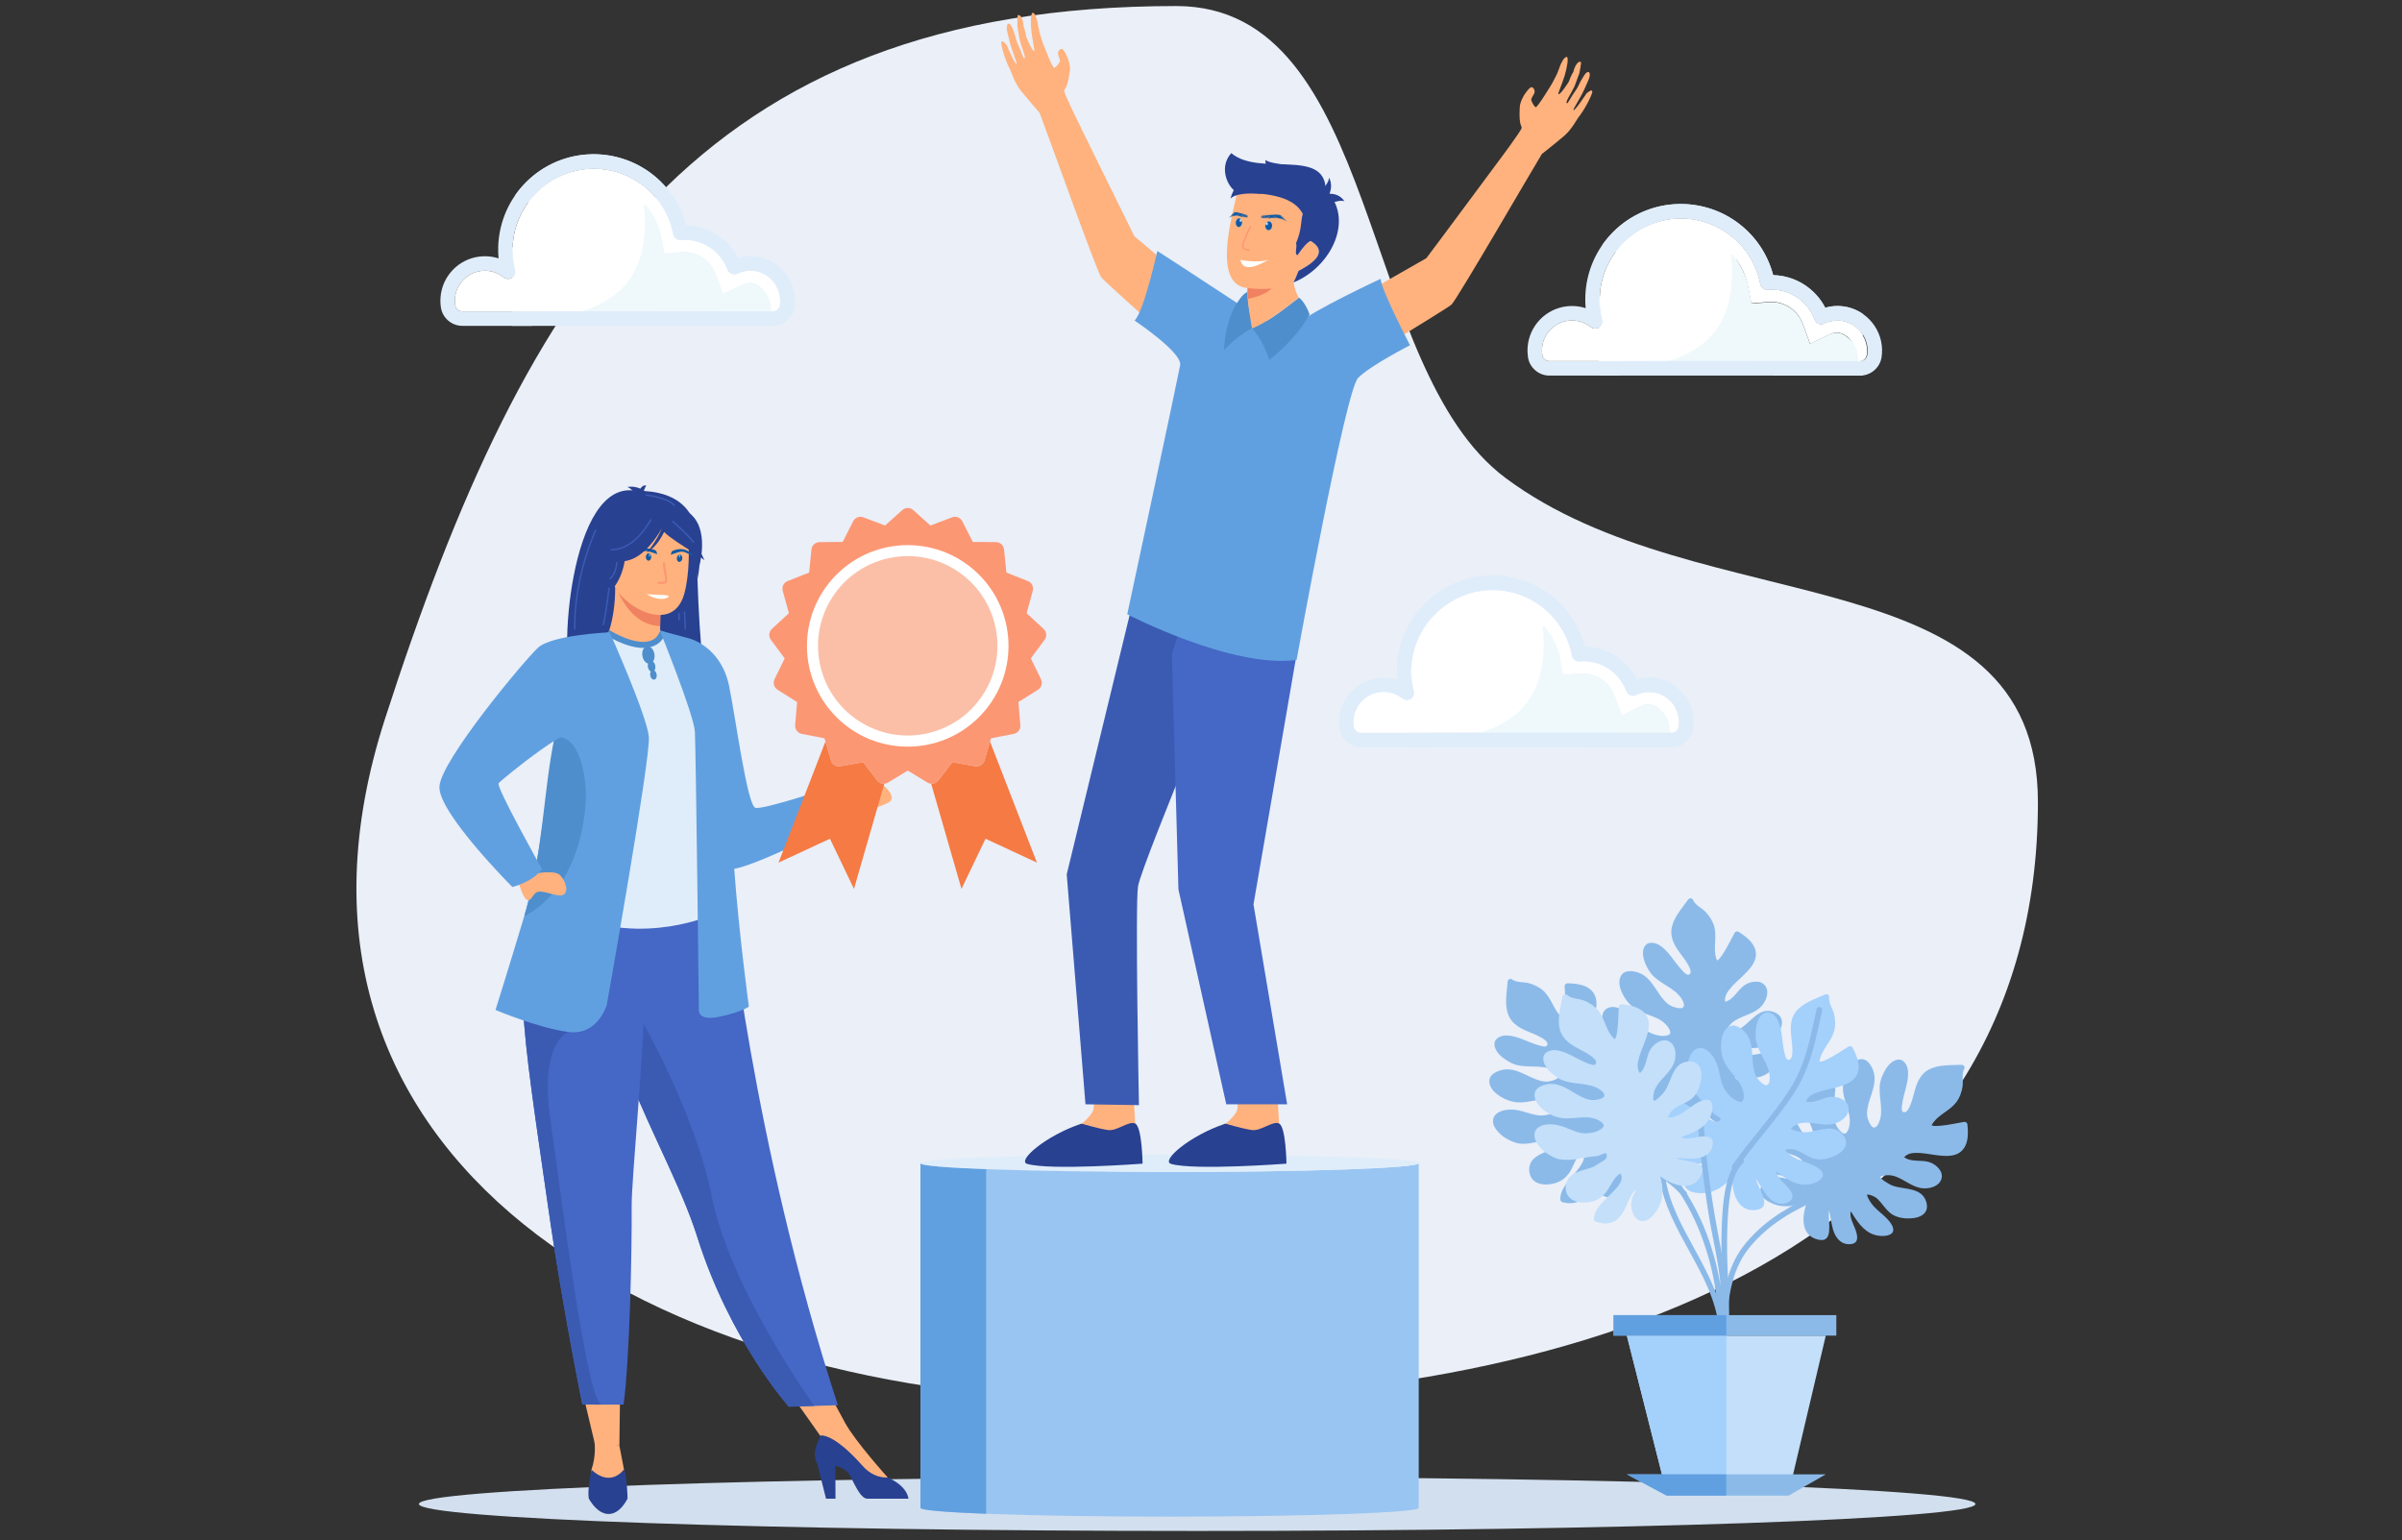 <svg width="315" height="202" viewBox="0 0 315 202" fill="none" xmlns="http://www.w3.org/2000/svg">
<rect x="0" y="0" width="315" height="202" fill="#333333" stroke="none"/>
<g clip-path="url(#clip0_1120_2965)">
<path fill-rule="evenodd" clip-rule="evenodd" d="M154.252 0.792C181.112 0.792 178.046 48.227 197.436 62.687C223.101 81.825 267.254 72.349 267.254 105.192C267.254 162.851 209.984 183.741 147.575 183.741C85.166 183.741 31.913 151.761 50.496 94.255C69.079 36.748 91.843 0.792 154.252 0.792Z" fill="#EAEFF8"/>
<path fill-rule="evenodd" clip-rule="evenodd" d="M156.997 200.792C213.211 200.792 259.059 199.205 259.059 197.257C259.059 195.309 213.211 193.72 156.997 193.72C100.782 193.72 54.934 195.309 54.934 197.257C54.934 199.205 100.782 200.792 156.997 200.792Z" fill="#D2DFEE"/>
<path fill-rule="evenodd" clip-rule="evenodd" d="M120.707 197.761V152.564C120.707 151.931 135.334 153.713 153.379 153.713C171.423 153.713 186.051 153.199 186.051 152.564V163.736V197.762C186.051 198.397 171.423 198.911 153.379 198.911C135.334 198.911 120.707 198.397 120.707 197.761Z" fill="#99C5F2"/>
<path fill-rule="evenodd" clip-rule="evenodd" d="M120.707 197.761V163.969V152.563C120.707 152.864 123.974 153.137 129.324 153.341V163.968V196.984V198.539C123.974 198.334 120.707 198.062 120.707 197.761Z" fill="#61A0E0"/>
<path fill-rule="evenodd" clip-rule="evenodd" d="M153.379 151.416C135.334 151.416 120.707 151.93 120.707 152.564C120.707 153.199 135.334 153.713 153.379 153.713C171.423 153.713 186.051 153.199 186.051 152.564C186.051 151.931 171.423 151.416 153.379 151.416Z" fill="#DFEDFA"/>
<path fill-rule="evenodd" clip-rule="evenodd" d="M167.455 142.329L167.742 147.415C167.846 148.057 168.263 149.647 168.263 150.235C168.263 152.435 158.476 148.374 160.667 147.393C160.87 147.305 162.216 146.141 162.281 145.39C162.38 144.235 162.331 142.406 162.331 142.406L167.455 142.329Z" fill="#FFB27D"/>
<path fill-rule="evenodd" clip-rule="evenodd" d="M160.696 147.371C160.696 147.371 162.99 148.046 164.167 148.21C165.343 148.384 166.898 146.968 167.73 147.349C168.643 147.774 168.708 152.62 168.708 152.62C168.708 152.62 156.661 153.534 153.577 152.652C152.193 152.249 155.997 148.939 160.696 147.371Z" fill="#284191"/>
<path fill-rule="evenodd" clip-rule="evenodd" d="M148.584 142.329L148.873 147.415C148.979 148.057 149.395 149.647 149.395 150.235C149.395 152.435 139.606 148.374 141.801 147.393C141.999 147.305 143.346 146.141 143.414 145.39C143.514 144.235 143.461 142.406 143.461 142.406L148.584 142.329Z" fill="#FFB27D"/>
<path fill-rule="evenodd" clip-rule="evenodd" d="M141.825 147.371C141.825 147.371 144.124 148.046 145.3 148.21C146.477 148.384 148.028 146.968 148.86 147.349C149.778 147.774 149.838 152.62 149.838 152.62C149.838 152.62 137.794 153.534 134.711 152.652C133.324 152.249 137.127 148.939 141.825 147.371Z" fill="#284191"/>
<path fill-rule="evenodd" clip-rule="evenodd" d="M140.304 9.257C139.99 11.74 139.597 11.576 139.568 11.903C139.527 12.274 141.792 16.825 141.792 16.825C141.792 16.825 148.385 30.263 148.762 30.981L160.488 40.87L157.448 48.165C157.448 48.165 144.97 37.069 144.413 36.372C143.86 35.675 136.993 16.465 136.336 14.799C136.336 14.799 134.842 13.09 133.937 11.979C133.032 10.879 132.643 9.431 132.436 9.071C132.405 9.028 131.776 7.819 131.381 6.12C131.042 4.661 132.01 5.902 132.01 5.902C132.01 5.902 133.109 8.494 133.294 8.375C133.434 8.276 132.753 6.893 132.362 5.282C132.261 4.868 132.164 4.466 132.074 4.084C131.845 3.104 132.369 2.679 132.768 3.681C132.908 4.029 133.129 4.617 133.231 5.064C133.337 5.543 133.586 5.946 133.736 6.338C134.034 7.111 134.239 7.677 134.265 7.645C134.295 7.612 134.46 7.721 134.366 7.275C134.252 6.752 133.77 5.663 133.661 4.868C133.602 4.421 133.421 3.484 133.421 3.484C133.421 3.484 133.401 2.025 133.485 1.993C133.934 1.84 134.221 2.842 134.226 3.463C134.426 3.855 134.591 4.846 134.591 4.846C134.591 4.846 135.358 6.774 135.626 6.676C135.74 6.632 135.405 5.391 135.261 4.127C135.13 2.951 135.181 1.742 135.402 1.688C135.78 1.579 136.062 2.875 136.062 2.875C136.062 2.875 136.212 3.79 136.286 4.084C136.37 4.443 136.702 5.478 136.702 5.478C136.702 5.478 138.025 9.017 138.27 8.897C138.512 8.777 139.015 8.211 139.004 7.961C138.998 7.721 138.75 7.263 138.743 7.024C138.733 6.773 138.931 6.447 139.225 6.414C139.52 6.381 140.007 7.579 140.007 7.579C140.007 7.579 140.395 8.549 140.304 9.257Z" fill="#FFB27D"/>
<path fill-rule="evenodd" clip-rule="evenodd" d="M199.303 14.037C199.166 16.531 199.578 16.455 199.551 16.77C199.521 17.152 196.468 21.202 196.468 21.202C196.468 21.202 187.55 33.236 187.045 33.867L173.723 41.469L175.388 49.2C175.388 49.2 189.675 40.543 190.345 39.955C191.019 39.378 201.25 21.725 202.198 20.201C202.198 20.201 203.982 18.796 205.07 17.87C206.16 16.956 206.806 15.595 207.074 15.289C207.115 15.246 207.953 14.168 208.646 12.578C209.245 11.206 208.067 12.241 208.067 12.241C208.067 12.241 206.515 14.592 206.356 14.44C206.238 14.32 207.155 13.09 207.835 11.576C208.01 11.184 208.177 10.803 208.331 10.443C208.737 9.518 208.298 9.007 207.724 9.921C207.524 10.237 207.199 10.781 207.021 11.195C206.826 11.652 206.511 12.001 206.294 12.36C205.859 13.068 205.553 13.58 205.532 13.547C205.51 13.503 205.329 13.591 205.503 13.166C205.71 12.665 206.378 11.696 206.629 10.934C206.77 10.498 207.118 9.616 207.118 9.616C207.118 9.616 207.403 8.179 207.326 8.135C206.913 7.896 206.448 8.832 206.331 9.441C206.063 9.79 205.721 10.737 205.721 10.737C205.721 10.737 204.615 12.491 204.373 12.349C204.269 12.284 204.822 11.119 205.195 9.91C205.537 8.777 205.704 7.58 205.497 7.482C205.144 7.318 204.632 8.527 204.632 8.527C204.632 8.527 204.319 9.398 204.193 9.682C204.045 10.019 203.529 10.966 203.529 10.966C203.529 10.966 201.585 14.222 201.367 14.059C201.149 13.896 200.761 13.242 200.815 13.002C200.868 12.763 201.192 12.36 201.247 12.12C201.298 11.881 201.167 11.521 200.878 11.435C200.593 11.358 199.9 12.436 199.9 12.436C199.9 12.436 199.343 13.318 199.303 14.037Z" fill="#FFB27D"/>
<path fill-rule="evenodd" clip-rule="evenodd" d="M164.62 77.775C164.62 77.775 149.793 113.058 149.245 116.227C148.846 118.557 149.361 144.943 149.361 144.943L142.351 144.834L139.891 114.68L149.116 76.653L164.62 77.775Z" fill="#3B5BB3"/>
<path fill-rule="evenodd" clip-rule="evenodd" d="M171.139 79.43L164.383 118.612L168.797 144.834H160.814L154.54 116.64L153.68 85.746L156.914 75.804L171.139 79.43Z" fill="#4567C6"/>
<path fill-rule="evenodd" clip-rule="evenodd" d="M151.776 32.92C151.776 32.92 150.022 40.815 148.793 42.046C148.793 42.046 155.06 46.228 154.768 47.893C154.476 49.548 147.828 80.563 147.828 80.563C147.828 80.563 161.518 87.696 170.034 86.552C170.034 86.552 176.444 51.215 178.103 49.56C179.761 47.904 184.912 45.28 184.912 45.28C184.912 45.28 181.062 37.886 181.062 36.568C181.062 36.568 171.919 40.826 170.378 42.362C168.834 43.908 165.844 41.959 165.123 41.643C165.123 41.643 152.875 33.595 151.776 32.92Z" fill="#61A0E0"/>
<path fill-rule="evenodd" clip-rule="evenodd" d="M166.473 47.215C168.872 45.264 170.63 43.27 171.744 41.234C171.412 40.311 170.82 39.348 170.353 39.033C167.574 41.215 165.833 42.409 164.234 43.059C164.224 43.062 164.215 43.066 164.206 43.069C164.196 43 164.187 42.929 164.176 42.859C163.976 41.469 163.631 39.843 163.605 38.269C162.838 38.664 162.483 39.378 161.996 40.076C161.141 41.656 160.643 43.606 160.504 45.928C161.052 45.353 161.591 44.851 162.119 44.421C162.834 43.837 163.53 43.387 164.206 43.069C164.687 43.612 165.128 44.267 165.533 45.035C165.874 45.682 166.186 46.409 166.473 47.215Z" fill="#4F8ECC"/>
<path fill-rule="evenodd" clip-rule="evenodd" d="M170.326 39.045C170.017 38.525 169.79 37.858 169.642 37.043C169.837 36.648 170.053 36.143 170.287 35.53C173.204 34.023 173.735 32.712 171.882 31.598C171.46 31.773 170.888 32.396 170.165 33.468C169.699 33.393 170.311 32.239 170.126 31.751C170.914 29.889 170.528 29.238 170.841 28.055C169.749 25.921 166.507 24.93 162.328 24.967C161.445 28.688 159.016 37.419 163.615 37.779L163.579 38.28C163.605 39.854 163.95 41.481 164.15 42.87L164.208 43.069C165.806 42.42 167.547 41.227 170.326 39.045Z" fill="#FFB27D"/>
<path fill-rule="evenodd" clip-rule="evenodd" d="M162.495 25.303C166.673 25.265 169.747 25.92 170.84 28.055C170.526 29.238 170.755 30.02 169.967 31.882C170.152 32.37 169.698 33.393 170.163 33.467C170.887 32.396 171.459 31.773 171.88 31.598C173.734 32.712 173.203 34.023 170.286 35.53C170.051 36.143 169.836 36.648 169.641 37.043C174.683 34.971 177.662 28.636 173.863 24.927C173.784 19.314 165.176 23.231 161.477 20.084C159.613 22.099 161.256 25.104 162.495 25.303Z" fill="#284191"/>
<path fill-rule="evenodd" clip-rule="evenodd" d="M166.764 37.835C165.984 37.936 164.476 37.929 163.615 37.778L163.578 38.28C163.582 38.586 163.6 38.893 163.626 39.2C163.635 39.198 163.645 39.196 163.654 39.194C165.06 38.917 166.096 38.464 166.764 37.835Z" fill="#F08261"/>
<path fill-rule="evenodd" clip-rule="evenodd" d="M174.038 26.879C173.728 26.268 173.768 25.781 174.156 25.417C175.109 25.354 175.829 25.682 176.318 26.4C175.894 26.227 175.135 26.387 174.038 26.879Z" fill="#284191"/>
<path fill-rule="evenodd" clip-rule="evenodd" d="M173.324 25.025C173.645 25.506 173.981 25.651 174.335 25.457C174.646 24.68 174.63 23.956 174.289 23.284C174.285 23.703 173.962 24.282 173.324 25.025Z" fill="#284191"/>
<path fill-rule="evenodd" clip-rule="evenodd" d="M165.416 25.42C165.552 24.227 165.19 23.449 164.331 23.086C162.726 23.564 161.741 24.542 161.375 26.021C161.965 25.479 163.312 25.279 165.416 25.42Z" fill="#284191"/>
<path fill-rule="evenodd" clip-rule="evenodd" d="M168.746 21.624C168.493 22.104 168.636 22.798 167.9 22.851C167.117 24.962 165.815 21.779 165.965 20.97C166.237 21.243 167.165 21.461 168.746 21.624Z" fill="#284191"/>
<path fill-rule="evenodd" clip-rule="evenodd" d="M166.375 29.038C166.622 29.024 166.824 29.268 166.827 29.585C166.829 29.903 166.632 30.171 166.385 30.186C166.137 30.201 165.936 29.957 165.934 29.639C165.931 29.323 166.129 29.053 166.375 29.038Z" fill="#BBDBFA"/>
<path fill-rule="evenodd" clip-rule="evenodd" d="M166.386 30.187C166.633 30.173 166.831 29.903 166.828 29.586C166.825 29.268 166.623 29.023 166.376 29.038C166.274 29.044 166.178 29.095 166.104 29.176L166.137 29.168C166.218 29.163 166.283 29.243 166.284 29.345C166.285 29.448 166.22 29.536 166.14 29.54C166.061 29.546 165.994 29.466 165.994 29.363V29.342C165.955 29.43 165.934 29.532 165.934 29.64C165.936 29.957 166.138 30.202 166.386 30.187Z" fill="#125AA3"/>
<path fill-rule="evenodd" clip-rule="evenodd" d="M165.632 28.604C165.618 28.614 165.609 28.622 165.597 28.634C165.615 28.582 165.681 28.517 165.709 28.476C165.683 28.495 165.666 28.501 165.64 28.532C165.616 28.56 165.6 28.59 165.582 28.625C165.582 28.584 165.599 28.559 165.603 28.523C165.583 28.549 165.567 28.601 165.561 28.633C165.571 28.517 165.575 28.525 165.626 28.419C165.575 28.448 165.532 28.551 165.521 28.61C165.511 28.585 165.513 28.551 165.515 28.518C165.492 28.556 165.491 28.576 165.489 28.615L165.461 28.57C165.464 28.597 165.472 28.605 165.474 28.626C165.42 28.579 165.329 28.424 165.346 28.348C165.353 28.381 165.373 28.443 165.388 28.464C165.385 28.408 165.37 28.346 165.383 28.283C165.397 28.324 165.389 28.379 165.397 28.424C165.405 28.469 165.42 28.521 165.439 28.55C165.429 28.456 165.407 28.378 165.439 28.277L165.442 28.302C165.439 28.351 165.433 28.404 165.442 28.451C165.46 28.366 165.457 28.285 165.533 28.225C165.515 28.26 165.497 28.28 165.481 28.322C165.522 28.285 165.543 28.212 165.607 28.209C165.577 28.24 165.549 28.261 165.517 28.304C165.491 28.339 165.452 28.399 165.464 28.446C165.517 28.29 165.612 28.213 165.722 28.191C165.691 28.205 165.595 28.266 165.585 28.303L165.586 28.31C165.588 28.353 165.593 28.272 165.586 28.32C165.564 28.334 165.538 28.367 165.522 28.393C165.512 28.409 165.503 28.428 165.495 28.447C165.493 28.456 165.487 28.472 165.486 28.481C165.484 28.49 165.484 28.489 165.484 28.497L165.487 28.508C165.523 28.404 165.563 28.348 165.639 28.294C165.685 28.261 165.793 28.205 165.852 28.201L165.848 28.203L165.797 28.224C165.673 28.278 165.552 28.343 165.506 28.491C165.512 28.485 165.506 28.493 165.517 28.48C165.52 28.476 165.521 28.475 165.523 28.472C165.551 28.428 165.581 28.384 165.62 28.35C165.661 28.312 165.71 28.277 165.753 28.256C165.808 28.23 165.986 28.175 166.073 28.192C166.046 28.189 165.881 28.227 165.852 28.237C165.79 28.257 165.709 28.287 165.661 28.344C165.687 28.338 165.715 28.323 165.738 28.313C165.895 28.256 166.165 28.172 166.321 28.192C166.223 28.206 166.081 28.239 166.006 28.276L166.066 28.268C166.049 28.274 166.034 28.283 166.015 28.29C165.997 28.297 165.984 28.303 165.966 28.311C165.881 28.353 165.751 28.426 165.7 28.512C165.723 28.492 165.753 28.473 165.78 28.454C165.808 28.433 165.832 28.416 165.861 28.399C165.916 28.366 165.977 28.329 166.036 28.305C166.161 28.256 166.28 28.214 166.417 28.195C166.4 28.201 166.38 28.207 166.362 28.224C166.473 28.227 166.661 28.15 166.939 28.157C166.878 28.173 166.779 28.174 166.71 28.19L166.647 28.209C166.683 28.213 166.805 28.19 166.852 28.184C167.094 28.156 167.242 28.135 167.5 28.155C167.665 28.168 167.818 28.179 167.978 28.26C168.083 28.312 168.178 28.374 168.261 28.453C168.292 28.48 168.305 28.5 168.328 28.526C168.265 28.489 168.128 28.332 167.983 28.292C168.199 28.439 168.369 28.568 168.515 28.753C168.474 28.723 168.418 28.662 168.373 28.622C168.323 28.577 168.272 28.537 168.218 28.496C168.124 28.422 167.97 28.321 167.845 28.28C167.871 28.305 167.949 28.35 167.986 28.375C168.252 28.552 168.505 28.752 168.735 28.973C168.761 28.999 168.815 29.064 168.835 29.08C168.811 29.068 168.714 28.979 168.682 28.953C168.509 28.817 168.348 28.692 168.132 28.614C168.187 28.662 168.574 28.851 168.69 28.975L168.361 28.778C168.26 28.723 168.09 28.635 167.977 28.611C168.106 28.646 168.595 28.912 168.692 29.006C168.638 28.984 168.564 28.934 168.508 28.905C168.442 28.87 168.377 28.838 168.309 28.808C168.17 28.745 168.022 28.69 167.874 28.659C167.673 28.616 167.479 28.607 167.281 28.613C167.224 28.614 167.148 28.622 167.094 28.619C167.128 28.602 167.225 28.602 167.261 28.599C167.376 28.59 167.49 28.59 167.606 28.596C167.652 28.599 167.746 28.617 167.783 28.614C167.648 28.57 167.54 28.575 167.423 28.552C167.434 28.551 167.428 28.552 167.439 28.55C167.449 28.546 167.444 28.548 167.454 28.544C167.38 28.532 167.238 28.548 167.169 28.56C167.087 28.573 166.924 28.625 166.915 28.625C166.936 28.613 166.954 28.604 166.971 28.59L166.773 28.622L167.018 28.551C166.971 28.553 166.904 28.574 166.857 28.582C166.799 28.593 166.679 28.613 166.624 28.63C166.562 28.65 166.444 28.657 166.38 28.654C166.402 28.642 166.482 28.625 166.518 28.616L166.65 28.579C166.676 28.571 166.696 28.567 166.717 28.558C166.779 28.531 166.844 28.513 166.909 28.492C167.025 28.454 167.36 28.379 167.477 28.422C167.326 28.362 167.001 28.438 166.887 28.474L166.62 28.564C166.596 28.57 166.578 28.579 166.553 28.587C166.489 28.607 166.421 28.631 166.354 28.645L166.359 28.631L166.36 28.629L166.361 28.626V28.623C166.338 28.636 166.269 28.658 166.236 28.659C166.303 28.604 166.463 28.566 166.523 28.494C166.468 28.508 166.4 28.55 166.349 28.579C166.331 28.59 166.312 28.595 166.294 28.605C166.342 28.533 166.432 28.476 166.502 28.431L166.581 28.391C166.518 28.391 166.438 28.447 166.387 28.486C166.336 28.525 166.29 28.573 166.246 28.62C166.241 28.625 166.242 28.625 166.236 28.629C166.228 28.638 166.232 28.634 166.223 28.636L166.289 28.539C166.277 28.558 166.191 28.633 166.185 28.661C166.198 28.609 166.236 28.57 166.26 28.529L166.221 28.554C166.287 28.455 166.437 28.394 166.529 28.336C166.441 28.34 166.271 28.453 166.208 28.531C166.177 28.567 166.154 28.615 166.126 28.645L166.16 28.567L166.157 28.57L166.109 28.617C166.15 28.519 166.203 28.469 166.266 28.41C166.239 28.414 166.219 28.431 166.196 28.449C166.176 28.466 166.156 28.486 166.137 28.508C166.102 28.554 166.068 28.604 166.042 28.662C166.04 28.637 166.06 28.594 166.071 28.566C166.052 28.57 166.068 28.564 166.051 28.573C166.023 28.59 166.002 28.629 165.984 28.654L165.999 28.594L165.953 28.651C165.965 28.597 165.987 28.568 166.002 28.522C165.967 28.542 165.949 28.584 165.931 28.625C165.926 28.606 165.936 28.576 165.945 28.553L165.894 28.598C165.881 28.613 165.868 28.633 165.855 28.647C165.872 28.595 165.898 28.569 165.924 28.53C165.871 28.558 165.851 28.605 165.81 28.655C165.825 28.595 165.875 28.507 165.912 28.473C165.856 28.478 165.813 28.62 165.784 28.648L165.791 28.586C165.785 28.589 165.788 28.587 165.78 28.595L165.742 28.655L165.752 28.576C165.728 28.596 165.724 28.622 165.707 28.652C165.708 28.649 165.71 28.586 165.724 28.55C165.713 28.555 165.722 28.549 165.708 28.56C165.683 28.581 165.67 28.615 165.646 28.637L165.677 28.575C165.667 28.578 165.672 28.575 165.664 28.581L165.632 28.604Z" fill="#125AA3"/>
<path fill-rule="evenodd" clip-rule="evenodd" d="M162.471 28.63C162.242 28.646 162.058 28.916 162.059 29.233C162.059 29.55 162.245 29.794 162.474 29.777C162.703 29.761 162.887 29.492 162.886 29.174C162.886 28.857 162.7 28.613 162.471 28.63Z" fill="#BBDBFA"/>
<path fill-rule="evenodd" clip-rule="evenodd" d="M162.474 29.778C162.245 29.794 162.059 29.55 162.059 29.233C162.056 28.916 162.242 28.645 162.471 28.629C162.567 28.622 162.655 28.661 162.726 28.732L162.694 28.729C162.62 28.733 162.561 28.822 162.561 28.925C162.561 29.027 162.621 29.106 162.694 29.101C162.769 29.096 162.829 29.008 162.828 28.905V28.884C162.864 28.967 162.887 29.066 162.887 29.174C162.888 29.491 162.703 29.762 162.474 29.778Z" fill="#125AA3"/>
<path fill-rule="evenodd" clip-rule="evenodd" d="M163.437 28.517C163.444 28.529 163.452 28.538 163.459 28.552C163.451 28.498 163.411 28.425 163.396 28.381C163.412 28.403 163.423 28.411 163.439 28.445C163.453 28.476 163.46 28.507 163.47 28.544C163.474 28.504 163.466 28.477 163.465 28.441C163.477 28.469 163.483 28.522 163.483 28.555C163.49 28.438 163.485 28.446 163.459 28.334C163.493 28.369 163.513 28.477 163.514 28.536C163.524 28.513 163.526 28.479 163.528 28.446C163.541 28.487 163.539 28.506 163.537 28.546L163.561 28.505C163.556 28.531 163.55 28.538 163.545 28.559C163.589 28.518 163.67 28.375 163.666 28.298C163.657 28.33 163.637 28.39 163.623 28.407C163.632 28.353 163.649 28.293 163.647 28.23C163.632 28.268 163.632 28.324 163.621 28.367C163.611 28.41 163.595 28.461 163.578 28.487C163.596 28.395 163.62 28.32 163.606 28.216L163.603 28.241C163.599 28.29 163.598 28.342 163.587 28.389C163.583 28.302 163.594 28.222 163.545 28.153C163.556 28.19 163.566 28.212 163.572 28.256C163.548 28.213 163.541 28.14 163.496 28.129C163.513 28.163 163.531 28.187 163.55 28.234C163.565 28.272 163.584 28.336 163.571 28.381C163.551 28.221 163.492 28.132 163.416 28.098C163.436 28.115 163.498 28.187 163.501 28.225L163.5 28.232C163.494 28.274 163.498 28.193 163.498 28.241C163.512 28.258 163.528 28.294 163.537 28.321C163.541 28.338 163.546 28.359 163.55 28.378C163.551 28.387 163.553 28.404 163.553 28.413C163.553 28.423 163.552 28.422 163.552 28.429L163.55 28.439C163.535 28.332 163.512 28.272 163.464 28.209C163.434 28.171 163.364 28.102 163.322 28.092L163.326 28.094L163.36 28.121C163.441 28.19 163.52 28.268 163.537 28.421C163.533 28.414 163.537 28.422 163.53 28.408C163.528 28.404 163.528 28.403 163.528 28.399C163.511 28.353 163.495 28.305 163.472 28.267C163.446 28.225 163.414 28.184 163.386 28.159C163.35 28.125 163.23 28.05 163.166 28.056C163.186 28.056 163.3 28.114 163.318 28.126C163.36 28.155 163.414 28.194 163.443 28.257C163.425 28.248 163.408 28.229 163.39 28.217C163.287 28.141 163.104 28.027 162.991 28.028C163.058 28.052 163.155 28.102 163.206 28.148L163.164 28.133C163.175 28.141 163.185 28.152 163.197 28.162C163.209 28.171 163.218 28.177 163.23 28.188C163.286 28.239 163.371 28.327 163.398 28.418C163.384 28.396 163.365 28.373 163.347 28.351C163.33 28.327 163.314 28.308 163.295 28.287C163.259 28.248 163.22 28.204 163.182 28.174C163.098 28.109 163.018 28.055 162.923 28.019C162.935 28.027 162.949 28.035 162.959 28.054C162.88 28.043 162.755 27.945 162.558 27.919C162.599 27.943 162.669 27.955 162.716 27.979L162.759 28.006C162.733 28.005 162.649 27.968 162.615 27.956C162.449 27.9 162.344 27.861 162.16 27.85C162.042 27.843 161.932 27.836 161.81 27.898C161.731 27.937 161.656 27.987 161.589 28.054C161.565 28.078 161.554 28.097 161.535 28.119C161.584 28.09 161.697 27.951 161.802 27.928C161.634 28.049 161.501 28.156 161.38 28.322C161.411 28.298 161.458 28.243 161.493 28.209C161.533 28.171 161.574 28.137 161.615 28.102C161.69 28.041 161.811 27.959 161.904 27.933C161.881 27.955 161.822 27.99 161.794 28.011C161.587 28.155 161.385 28.322 161.2 28.514C161.177 28.537 161.134 28.596 161.117 28.608C161.137 28.599 161.214 28.523 161.24 28.501C161.376 28.387 161.503 28.282 161.664 28.23C161.62 28.271 161.327 28.412 161.231 28.522L161.486 28.366C161.562 28.323 161.692 28.256 161.774 28.246C161.679 28.266 161.305 28.471 161.227 28.552C161.267 28.536 161.325 28.496 161.367 28.473C161.419 28.446 161.468 28.423 161.52 28.401C161.623 28.356 161.735 28.319 161.843 28.306C161.989 28.288 162.127 28.3 162.267 28.33C162.307 28.339 162.361 28.356 162.399 28.359C162.377 28.338 162.308 28.326 162.283 28.319C162.203 28.297 162.121 28.283 162.039 28.275C162.006 28.272 161.938 28.279 161.911 28.271C162.011 28.243 162.088 28.262 162.173 28.253C162.165 28.252 162.169 28.253 162.162 28.249C162.154 28.245 162.158 28.247 162.153 28.241C162.205 28.238 162.304 28.272 162.351 28.291C162.408 28.314 162.52 28.385 162.526 28.387C162.512 28.371 162.499 28.361 162.489 28.345L162.626 28.401L162.459 28.3C162.494 28.308 162.538 28.337 162.571 28.351C162.611 28.368 162.694 28.403 162.731 28.426C162.774 28.453 162.856 28.474 162.901 28.479C162.886 28.463 162.832 28.438 162.808 28.425L162.718 28.372C162.701 28.361 162.686 28.355 162.673 28.343C162.631 28.309 162.586 28.283 162.543 28.254C162.465 28.204 162.235 28.09 162.148 28.119C162.261 28.076 162.483 28.19 162.561 28.241L162.741 28.36C162.757 28.369 162.769 28.381 162.786 28.391C162.829 28.419 162.874 28.451 162.92 28.473L162.918 28.459V28.456V28.454L162.917 28.451C162.933 28.466 162.98 28.496 163.002 28.501C162.961 28.438 162.851 28.382 162.817 28.303C162.853 28.324 162.897 28.374 162.931 28.408C162.943 28.421 162.955 28.428 162.966 28.44C162.94 28.363 162.883 28.296 162.837 28.244L162.785 28.194C162.831 28.202 162.881 28.266 162.914 28.311C162.946 28.356 162.972 28.409 163 28.461C163.002 28.467 163.002 28.466 163.005 28.471C163.011 28.481 163.008 28.476 163.013 28.479L162.977 28.375C162.984 28.396 163.037 28.481 163.038 28.509C163.034 28.456 163.012 28.413 162.999 28.37L163.024 28.398C162.987 28.293 162.888 28.214 162.828 28.146C162.89 28.16 162.998 28.292 163.037 28.377C163.054 28.417 163.065 28.467 163.082 28.5L163.066 28.419L163.069 28.422L163.097 28.475C163.078 28.372 163.045 28.317 163.007 28.251C163.026 28.258 163.039 28.277 163.052 28.298C163.065 28.316 163.078 28.339 163.088 28.363C163.109 28.412 163.127 28.466 163.14 28.526C163.144 28.503 163.135 28.457 163.129 28.429C163.142 28.435 163.132 28.427 163.142 28.439C163.162 28.458 163.172 28.499 163.182 28.526L163.178 28.465L163.204 28.527C163.201 28.471 163.19 28.44 163.183 28.392C163.205 28.418 163.214 28.46 163.223 28.504C163.229 28.485 163.224 28.454 163.22 28.43L163.251 28.482C163.259 28.498 163.266 28.519 163.274 28.535C163.268 28.481 163.251 28.452 163.237 28.41C163.272 28.445 163.283 28.494 163.305 28.548C163.301 28.486 163.274 28.394 163.252 28.355C163.29 28.367 163.306 28.512 163.323 28.544L163.326 28.482C163.33 28.486 163.328 28.483 163.333 28.492L163.354 28.556L163.356 28.476C163.369 28.499 163.37 28.526 163.38 28.557C163.378 28.554 163.384 28.491 163.377 28.454C163.384 28.46 163.378 28.453 163.388 28.466C163.403 28.489 163.407 28.524 163.423 28.549L163.407 28.484C163.414 28.488 163.412 28.485 163.416 28.492L163.437 28.517Z" fill="#125AA3"/>
<path d="M163.816 32.907C163.795 32.907 163.774 32.9 163.755 32.886C163.736 32.874 163.656 32.864 163.596 32.858C163.346 32.83 162.881 32.777 162.863 32.204C162.857 31.986 163.725 29.862 163.945 29.674C163.986 29.638 164.048 29.644 164.085 29.686C164.12 29.727 164.115 29.79 164.074 29.825C163.899 29.975 163.07 31.994 163.061 32.199C163.073 32.57 163.309 32.626 163.618 32.66C163.729 32.673 163.818 32.683 163.878 32.729C163.921 32.762 163.929 32.825 163.895 32.868C163.876 32.894 163.846 32.907 163.816 32.907Z" fill="#FC9774"/>
<path fill-rule="evenodd" clip-rule="evenodd" d="M166.329 34.077C164.145 35.352 162.926 35.358 162.672 34.094C164.173 34.353 165.392 34.347 166.329 34.077Z" fill="white"/>
<path fill-rule="evenodd" clip-rule="evenodd" d="M83.507 73.442C83.507 73.442 82.157 82.237 81.914 85.684C81.791 87.419 81.615 88.812 82.705 89.978C82.705 89.978 79.991 90.242 79.071 89.49C79.071 89.49 79.253 89.859 79.418 90.022C79.418 90.022 76.385 90.133 75.131 89.184C73.23 87.897 74.487 62.312 83.615 64.418C83.615 64.418 92.034 63.702 91.369 71.962C91.51 81.775 92.299 90.238 92.956 91.947C92.009 92.489 89.721 90.706 89.438 89.924C89.188 89.233 89.049 88.427 88.977 88.222C88.977 88.222 89.276 90.592 89.413 90.737C89.413 90.737 86.012 90.354 84.555 89.255C83.105 88.158 83.092 75.147 83.507 73.442Z" fill="#284191"/>
<path fill-rule="evenodd" clip-rule="evenodd" d="M80.056 79.797C80.084 79.698 80.109 79.603 80.132 79.509C79.871 78.652 79.781 77.675 79.905 76.602C79.083 75.877 77.304 76.496 75.799 76.956C75.142 83.016 75.148 89.152 75.512 89.605C76.27 90.553 78.104 90.444 78.104 90.444C78.003 90.281 77.894 89.912 77.894 89.912C78.45 90.663 80.09 90.399 80.09 90.399C79.431 89.233 79.538 87.84 79.612 86.106C79.675 84.62 79.863 82.139 80.056 79.797Z" fill="#284191"/>
<path fill-rule="evenodd" clip-rule="evenodd" d="M107.743 168.191L106.738 168.021L106.739 168.018L107.743 168.191Z" fill="#636466"/>
<path fill-rule="evenodd" clip-rule="evenodd" d="M92.221 90.615H74.106C75.401 87.368 77.258 85.019 78.668 84.731C79.417 84.532 80.692 81.444 80.674 77.069L81.016 77.509L86.705 78.635C86.705 78.635 86.577 80.427 86.572 82.113C86.567 83.52 86.644 84.949 86.963 85.117C87.371 85.153 87.746 85.228 87.746 85.228C87.746 85.228 90.832 87.395 92.221 90.615Z" fill="#FFB27D"/>
<path fill-rule="evenodd" clip-rule="evenodd" d="M86.704 78.635C86.704 78.635 86.576 80.426 86.571 82.113C83.386 82.023 81.704 79.119 81.016 77.508L86.704 78.635Z" fill="#F08261"/>
<path fill-rule="evenodd" clip-rule="evenodd" d="M80.23 75.665C80.223 70.972 79.249 67.828 84.057 67.55C88.868 67.272 89.802 69.062 90.186 70.627C90.424 71.6 90.427 75.369 89.745 77.85C88.077 83.918 80.234 78.717 80.23 75.665Z" fill="#FFB27D"/>
<path fill-rule="evenodd" clip-rule="evenodd" d="M108.039 104.421C108.039 104.421 110.55 102.369 111.452 102.357C112.355 102.349 114.07 101.897 114.002 102.19C113.934 102.482 112.49 102.866 112.738 103.001C112.987 103.137 115.085 102.573 115.672 102.911C116.258 103.249 117.634 104.647 116.529 105.258C115.423 105.868 112.107 106.836 111.25 106.724C110.393 106.612 108.453 106.476 108.453 106.476L108.039 104.421Z" fill="#FFB27D"/>
<path fill-rule="evenodd" clip-rule="evenodd" d="M75.965 180.751L78.071 189.625L81.226 189.605L81.342 180.751H75.965Z" fill="#FFB27D"/>
<path fill-rule="evenodd" clip-rule="evenodd" d="M102.504 181.13L108.497 189.625L110.833 186.625L107.226 179.961L102.504 181.13Z" fill="#FFB27D"/>
<path fill-rule="evenodd" clip-rule="evenodd" d="M109.88 184.297L106.794 184.392L103.453 184.493C103.453 184.493 95.736 175.9 91.407 162.127C91.306 161.808 91.2 161.484 91.087 161.155C88.718 154.248 83.807 145.576 81.219 137.728C80.807 136.479 80.437 135.302 80.105 134.188C79.999 133.832 79.895 133.482 79.797 133.136C77.89 126.509 77.337 122.16 76.828 117.509L95.517 117.66C95.517 117.66 98.533 149.403 109.88 184.297Z" fill="#4567C6"/>
<path fill-rule="evenodd" clip-rule="evenodd" d="M92.902 106.921C92.855 115.813 94.207 119.63 94.207 119.63C94.207 119.63 86.204 123.695 76.694 120.701C76.583 120.666 68.82 118.896 68.82 118.896C68.98 118.534 70.394 112.543 70.55 112.211C72.558 107.901 74.082 106.009 74.321 104.684C74.763 102.209 74.772 99.648 74.552 97.234C73.971 90.84 72.246 85.533 72.246 85.533C74.837 84.944 77.264 83.907 79.96 82.896C80.581 83.669 82.478 84.477 84.122 84.44C86.017 84.398 86.631 83.587 86.533 82.702C88.552 83.825 90.162 84.886 90.162 84.886C91.878 87.866 95.358 90.761 95.61 95.332C95.672 96.457 92.903 106.673 92.902 106.921Z" fill="#DFEDFA"/>
<path fill-rule="evenodd" clip-rule="evenodd" d="M79.512 83.33C80.535 83.937 81.498 84.375 82.374 84.646C83.433 84.972 84.373 85.055 85.15 84.899C85.975 84.731 86.616 84.3 87.024 83.611C87.146 83.407 87.246 83.178 87.323 82.928L86.567 82.696C86.509 82.883 86.434 83.055 86.343 83.208C86.054 83.696 85.592 84.003 84.995 84.124C84.349 84.255 83.539 84.177 82.606 83.889C81.792 83.637 80.886 83.224 79.915 82.648L79.512 83.33Z" fill="#4F8ECC"/>
<path fill-rule="evenodd" clip-rule="evenodd" d="M77.963 189.128C77.963 189.128 78.217 190.886 77.561 192.764C77.561 192.764 77.044 195.119 79.362 195.162C81.679 195.205 82.248 194.987 81.985 193.544C81.723 192.102 81.224 189.605 81.224 189.605L77.963 189.128Z" fill="#FFB27D"/>
<path fill-rule="evenodd" clip-rule="evenodd" d="M82.293 196.559C80.82 199.338 78.721 199.139 77.218 196.559C77.01 195.514 77.469 193.289 77.545 192.86C77.55 192.828 77.556 192.806 77.559 192.789C77.561 192.774 77.563 192.765 77.563 192.765C80.186 195.17 81.828 192.704 81.828 192.704C81.829 192.707 81.832 192.712 81.833 192.717C82.218 193.659 82.299 196.191 82.293 196.559Z" fill="#284191"/>
<path fill-rule="evenodd" clip-rule="evenodd" d="M116.417 193.78C116.417 193.78 112.145 189.038 110.833 186.625L107.656 188.252L114.758 194.92L116.42 194.704L116.417 193.78Z" fill="#FFB27D"/>
<path fill-rule="evenodd" clip-rule="evenodd" d="M119.131 196.559C119.131 196.559 113.842 196.559 113.757 196.559C112.965 196.559 112.333 195.247 111.481 193.542C111.132 192.843 110.348 192.461 109.546 192.248L109.567 196.559H108.326L107.185 192.002C106.428 190.61 107.124 189.349 107.657 188.252C108.276 188.25 109.942 188.674 113.098 192.23C114.136 193.399 115.281 193.815 116.418 193.78C116.433 193.789 116.45 193.797 116.465 193.805C119.088 194.984 119.131 196.559 119.131 196.559Z" fill="#284191"/>
<path fill-rule="evenodd" clip-rule="evenodd" d="M106.794 184.392L103.453 184.493C103.453 184.493 95.736 175.9 91.407 162.127C91.306 161.808 91.2 161.484 91.087 161.155C88.718 154.248 83.807 145.576 81.219 137.728C80.807 136.479 80.437 135.302 80.105 134.188C79.999 133.832 79.895 133.482 79.797 133.136L82.549 131.048C82.549 131.048 90.811 144.429 93.37 157.02C95.592 167.957 104.49 181.117 106.794 184.392Z" fill="#3B5BB3"/>
<path fill-rule="evenodd" clip-rule="evenodd" d="M82.836 158.193C82.883 164.315 82.574 178.393 81.776 184.222H78.817C77.181 184.222 76.365 184.198 76.365 184.198C74.365 174.066 72.942 165.68 71.905 158.455C71.055 152.525 70.3 147.442 69.719 143.067C69.134 138.663 68.727 134.976 68.582 131.861C68.559 131.37 68.542 130.891 68.533 130.429C68.524 129.963 68.521 129.512 68.525 129.071L84.672 127.496C84.469 138.227 82.809 154.634 82.836 158.193Z" fill="#4567C6"/>
<path fill-rule="evenodd" clip-rule="evenodd" d="M78.817 184.222C77.181 184.222 76.366 184.198 76.366 184.198C74.365 174.066 72.942 165.68 71.906 158.455C71.056 152.525 70.3 147.442 69.719 143.067C69.134 138.663 68.728 134.976 68.582 131.861L74.507 135.345C74.507 135.345 70.725 136.68 72.168 146.779C73.611 156.881 76.809 182.792 78.817 184.222Z" fill="#3B5BB3"/>
<path fill-rule="evenodd" clip-rule="evenodd" d="M79.58 131.759C79.58 131.759 78.443 135.87 74.508 135.345C70.573 134.821 64.977 132.461 64.977 132.461C64.977 132.461 66.658 127.146 68.749 120.166C71.281 111.713 71.911 99.835 73.388 92.963C73.802 91.037 76.59 90.412 76.695 89.26L79.959 82.926C79.959 82.926 84.827 93.851 85.09 96.606C85.352 99.362 79.58 131.759 79.58 131.759Z" fill="#61A0E0"/>
<path fill-rule="evenodd" clip-rule="evenodd" d="M76.83 104.718C76.654 109.18 75.094 116.786 68.825 120.129C68.8 120.143 68.775 120.154 68.75 120.166C71.282 111.714 71.249 103.606 72.726 96.732C76.096 96.031 76.926 102.264 76.83 104.718Z" fill="#4F8ECC"/>
<path fill-rule="evenodd" clip-rule="evenodd" d="M69.946 114.621C69.946 114.621 72.757 114.012 73.48 114.816C74.203 115.617 74.608 116.894 73.886 117.341C73.164 117.791 71.074 116.56 70.322 117.056C69.783 117.412 69.613 118.316 69.073 118C68.531 117.683 67.961 115.612 67.961 115.612L69.946 114.621Z" fill="#FFB27D"/>
<path fill-rule="evenodd" clip-rule="evenodd" d="M79.96 82.927C79.96 82.927 72.373 83.259 70.55 84.953C68.727 86.647 57.808 99.731 57.627 103.161C57.447 106.588 67.193 116.335 67.193 116.335C67.193 116.335 69.9 115.682 71.073 113.979C71.073 113.979 65.026 103.199 65.388 102.728C65.749 102.258 75.991 93.866 76.83 95.726C77.553 97.332 79.96 82.927 79.96 82.927Z" fill="#61A0E0"/>
<path fill-rule="evenodd" clip-rule="evenodd" d="M108.824 103.31C108.824 103.31 100.161 106.198 99.078 105.956C97.995 105.717 96.449 93.978 95.613 89.955C94.536 84.774 90.43 83.744 90.43 83.744L86.535 82.702C86.535 82.702 90.995 93.721 91.127 95.951C91.257 98.18 91.651 132.417 91.651 132.417C91.651 132.417 91.389 133.991 94.406 133.334C97.423 132.679 98.209 132.022 98.209 132.022C98.209 132.022 96.902 122.453 96.288 113.956C99.361 113.431 109.245 108.422 109.245 108.422C110.778 106.013 108.824 103.31 108.824 103.31Z" fill="#61A0E0"/>
<path fill-rule="evenodd" clip-rule="evenodd" d="M87.914 68.201C91.916 70.547 90.657 72.146 91.692 74.277C91.692 74.277 92.893 70.154 91.015 67.881C89.024 65.468 87.914 68.201 87.914 68.201Z" fill="#284191"/>
<path fill-rule="evenodd" clip-rule="evenodd" d="M89.913 67.312C89.382 67.063 89.013 67.115 88.809 67.467C88.946 68.306 89.339 68.926 89.988 69.329C89.773 68.965 89.747 68.292 89.913 67.312Z" fill="#284191"/>
<path fill-rule="evenodd" clip-rule="evenodd" d="M83.966 65.701C84.668 65.504 84.971 65.158 84.878 64.66C84.07 63.985 83.198 63.721 82.262 63.868C82.76 64.035 83.328 64.647 83.966 65.701Z" fill="#284191"/>
<path fill-rule="evenodd" clip-rule="evenodd" d="M78.625 72.405C80.167 71.483 81.304 71.528 82.036 72.54C81.872 75.135 80.863 77.145 79.01 78.571C79.556 77.394 79.427 75.339 78.625 72.405Z" fill="#284191"/>
<path fill-rule="evenodd" clip-rule="evenodd" d="M90.176 70.234C90.61 68.616 91.061 68.14 91.528 68.806C91.932 71.448 91.902 73.899 91.437 76.159C91.438 74.744 91.017 72.77 90.176 70.234Z" fill="#284191"/>
<path fill-rule="evenodd" clip-rule="evenodd" d="M86.418 68.596C85.85 67.02 87.495 67.116 88.258 67.396C90.1 69.334 91.474 71.363 92.383 73.484C90.975 72.267 86.269 69.99 86.418 68.596Z" fill="#284191"/>
<path fill-rule="evenodd" clip-rule="evenodd" d="M84.103 65.541C83.831 65.345 83.712 64.998 83.749 64.501C84.063 63.825 84.403 63.561 84.767 63.708C84.573 63.876 84.352 64.487 84.103 65.541Z" fill="#284191"/>
<path fill-rule="evenodd" clip-rule="evenodd" d="M84.837 84.762C85.271 84.689 85.71 85.138 85.818 85.768C85.927 86.397 85.663 86.969 85.228 87.042C84.794 87.118 84.356 86.667 84.247 86.038C84.139 85.408 84.403 84.837 84.837 84.762Z" fill="#4F8ECC"/>
<path fill-rule="evenodd" clip-rule="evenodd" d="M85.327 86.692C85.595 86.647 85.866 86.924 85.933 87.312C85.999 87.7 85.837 88.051 85.569 88.098C85.302 88.144 85.031 87.866 84.964 87.478C84.897 87.091 85.061 86.739 85.327 86.692Z" fill="#4F8ECC"/>
<path fill-rule="evenodd" clip-rule="evenodd" d="M85.587 87.899C85.821 87.859 86.058 88.103 86.117 88.443C86.176 88.784 86.033 89.093 85.798 89.133C85.563 89.174 85.325 88.93 85.267 88.589C85.209 88.249 85.351 87.94 85.587 87.899Z" fill="#4F8ECC"/>
<path fill-rule="evenodd" clip-rule="evenodd" d="M86.195 72.682C84.388 72.063 84.625 72.144 83.117 72.886C83.685 72.003 84.581 71.762 85.535 72.031C85.981 72.158 86.062 72.145 86.195 72.682Z" fill="#125AA3"/>
<path fill-rule="evenodd" clip-rule="evenodd" d="M85.049 73.533C84.853 73.533 84.695 73.318 84.695 73.053C84.695 72.788 84.853 72.573 85.049 72.573C85.244 72.573 85.403 72.788 85.403 73.053C85.403 73.318 85.244 73.533 85.049 73.533Z" fill="#125AA3"/>
<path fill-rule="evenodd" clip-rule="evenodd" d="M87.957 72.767C89.681 72.148 89.455 72.229 90.893 72.97C90.352 72.088 89.497 71.847 88.587 72.116C88.16 72.242 88.084 72.23 87.957 72.767Z" fill="#125AA3"/>
<path fill-rule="evenodd" clip-rule="evenodd" d="M89.055 73.697C89.252 73.724 89.441 73.533 89.477 73.27C89.513 73.007 89.382 72.772 89.185 72.745C88.988 72.718 88.799 72.91 88.764 73.173C88.728 73.436 88.858 73.671 89.055 73.697Z" fill="#125AA3"/>
<path d="M86.776 76.582H86.351C86.273 76.582 86.211 76.52 86.211 76.442C86.211 76.364 86.273 76.302 86.351 76.302H86.776C86.977 76.302 87.122 76.291 87.172 76.24C87.213 76.197 87.23 76.088 87.224 75.895C87.219 75.752 87.182 75.579 87.136 75.362C87.061 75.014 86.958 74.538 86.938 73.89C86.935 73.813 86.996 73.748 87.074 73.745H87.078C87.153 73.745 87.216 73.805 87.218 73.881C87.238 74.504 87.333 74.947 87.41 75.303C87.459 75.535 87.499 75.717 87.504 75.887C87.512 76.127 87.492 76.312 87.373 76.435C87.241 76.571 87.025 76.582 86.776 76.582Z" fill="#FC9774"/>
<path fill-rule="evenodd" clip-rule="evenodd" d="M87.964 66.593C87.964 66.593 85.747 72.508 82.348 73.383C78.946 74.26 77.469 73.347 77.469 73.347C77.469 73.347 80.078 71.273 80.618 67.657C80.618 67.657 86.294 63.777 87.964 66.593Z" fill="#284191"/>
<path d="M79.629 73.883C78.126 73.883 77.435 73.466 77.406 73.448L77.262 73.359L77.394 73.254C77.42 73.233 79.973 71.164 80.5 67.639L80.508 67.588L80.551 67.559C80.677 67.472 83.663 65.449 85.961 65.449C86.931 65.449 87.64 65.814 88.066 66.532L88.095 66.581L88.075 66.635C87.984 66.879 85.798 72.618 82.377 73.498C81.388 73.753 80.463 73.883 79.629 73.883ZM77.683 73.319C77.953 73.434 78.588 73.644 79.629 73.644C80.443 73.644 81.348 73.518 82.318 73.268C85.447 72.463 87.599 67.197 87.832 66.605C87.448 65.996 86.819 65.687 85.961 65.687C83.882 65.687 81.105 67.478 80.728 67.727C80.245 70.831 78.234 72.823 77.683 73.319Z" fill="#284191"/>
<path fill-rule="evenodd" clip-rule="evenodd" d="M88.068 66.585C88.068 66.585 87.509 70.846 84.805 72.512C84.805 72.512 87.363 69.629 87.279 66.871C87.197 64.114 88.068 66.585 88.068 66.585Z" fill="#284191"/>
<path fill-rule="evenodd" clip-rule="evenodd" d="M84.824 77.935C86.671 78.066 88.104 77.977 87.611 78.323C87.085 78.737 85.823 78.596 84.824 77.935Z" fill="white"/>
<path fill-rule="evenodd" clip-rule="evenodd" d="M89.12 72.745C89.084 72.745 89.055 72.826 89.055 72.926C89.055 73.026 89.084 73.107 89.12 73.107C89.156 73.107 89.186 73.026 89.186 72.926C89.186 72.826 89.156 72.745 89.12 72.745Z" fill="#A4D0FC"/>
<path fill-rule="evenodd" clip-rule="evenodd" d="M85.175 72.64C85.138 72.64 85.109 72.72 85.109 72.82C85.109 72.92 85.138 73.001 85.175 73.001C85.211 73.001 85.24 72.92 85.24 72.82C85.24 72.72 85.211 72.64 85.175 72.64Z" fill="#A4D0FC"/>
<path d="M80.144 72.218C80.092 72.218 80.048 72.175 80.047 72.123C80.046 72.069 80.088 72.025 80.141 72.024C82.066 71.973 83.788 70.664 85.259 68.134C85.287 68.087 85.346 68.072 85.392 68.098C85.438 68.125 85.454 68.185 85.427 68.231C83.92 70.824 82.143 72.165 80.146 72.218L80.144 72.218Z" fill="#3B5BB3"/>
<path d="M75.371 82.594C75.318 82.594 75.275 82.551 75.275 82.498C75.238 78.255 76.162 73.88 78.02 69.491C78.04 69.442 78.096 69.421 78.147 69.439C78.196 69.46 78.219 69.517 78.198 69.567C76.351 73.93 75.432 78.28 75.468 82.496C75.469 82.549 75.426 82.593 75.373 82.594H75.371Z" fill="#3B5BB3"/>
<path d="M90.96 71.201C90.933 71.201 90.906 71.19 90.887 71.168C90.115 70.262 89.192 69.348 88.143 68.451C88.103 68.415 88.098 68.355 88.132 68.314C88.168 68.273 88.228 68.267 88.269 68.303C89.326 69.207 90.256 70.129 91.034 71.042C91.069 71.083 91.064 71.143 91.023 71.178C91.005 71.194 90.983 71.201 90.96 71.201Z" fill="#3B5BB3"/>
<path d="M88.441 66.361C88.415 66.361 88.389 66.351 88.37 66.33C87.827 65.744 86.317 65.207 84.7 65.026C84.646 65.02 84.608 64.972 84.614 64.918C84.62 64.866 84.664 64.829 84.721 64.833C86.407 65.022 87.93 65.571 88.512 66.198C88.548 66.237 88.546 66.298 88.507 66.335C88.489 66.352 88.465 66.361 88.441 66.361Z" fill="#3B5BB3"/>
<path d="M89.87 82.586C89.818 82.586 89.775 82.546 89.773 82.493L89.672 80.272C89.67 80.218 89.711 80.173 89.765 80.17C89.815 80.156 89.863 80.209 89.866 80.263L89.966 82.485C89.969 82.538 89.927 82.583 89.874 82.586H89.87Z" fill="#3B5BB3"/>
<path d="M89.046 81.392C88.993 81.392 88.949 81.348 88.949 81.295V80.486C88.949 80.433 88.993 80.389 89.046 80.389C89.1 80.389 89.143 80.433 89.143 80.486V81.295C89.143 81.348 89.1 81.392 89.046 81.392Z" fill="#3B5BB3"/>
<path d="M79.117 82.031C79.109 82.031 79.101 82.03 79.094 82.029C79.041 82.016 79.01 81.963 79.022 81.911C79.243 81.027 79.493 79.426 79.765 77.15C79.772 77.096 79.822 77.056 79.873 77.064C79.926 77.071 79.964 77.119 79.958 77.172C79.684 79.456 79.433 81.067 79.211 81.957C79.2 82.002 79.16 82.031 79.117 82.031Z" fill="#3B5BB3"/>
<path d="M80.015 75.975C79.987 75.975 79.958 75.963 79.939 75.938C79.906 75.896 79.913 75.836 79.955 75.802C80.4 75.448 80.687 74.76 80.807 73.76C80.813 73.707 80.862 73.668 80.915 73.675C80.968 73.681 81.006 73.73 80.999 73.782C80.873 74.836 80.562 75.567 80.075 75.954C80.058 75.968 80.036 75.975 80.015 75.975Z" fill="#3B5BB3"/>
<path fill-rule="evenodd" clip-rule="evenodd" d="M119.757 66.895L122.019 68.925L124.866 67.848C125.39 67.65 125.975 67.891 126.212 68.389L127.577 71.077L130.615 71.102C131.168 71.106 131.619 71.528 131.672 72.067L131.977 75.09L134.803 76.21C135.316 76.413 135.583 76.971 135.439 77.49L134.632 80.423L136.86 82.488C137.264 82.862 137.314 83.477 136.992 83.909L135.183 86.349L136.517 89.082C136.768 89.598 136.568 90.22 136.069 90.493L133.555 92.078L133.81 95.11C133.857 95.679 133.451 96.181 132.893 96.26L129.962 96.833L129.107 99.749C128.953 100.278 128.426 100.596 127.895 100.503L124.897 99.97L123.049 102.377C122.713 102.816 122.101 102.925 121.639 102.642L119.044 101.063L116.448 102.642C115.964 102.937 115.336 102.801 115.014 102.344L113.19 99.97L110.193 100.504C109.629 100.602 109.091 100.243 108.963 99.692L108.125 96.833L105.142 96.25C104.601 96.145 104.234 95.648 104.278 95.11L104.534 92.078L101.965 90.459C101.497 90.164 101.336 89.569 101.573 89.083L102.905 86.348L101.093 83.91C100.751 83.45 100.837 82.804 101.273 82.445L103.456 80.422L102.647 77.49C102.495 76.942 102.799 76.374 103.33 76.192L106.11 75.09L106.416 72.066C106.471 71.5 106.959 71.079 107.52 71.102L110.51 71.077L111.886 68.368C112.134 67.874 112.715 67.657 113.221 67.847L116.068 68.925L118.33 66.895C118.74 66.529 119.357 66.536 119.757 66.895Z" fill="#FC9774"/>
<path d="M128.385 94.056C133.545 88.895 133.545 80.528 128.385 75.367C123.224 70.206 114.857 70.206 109.696 75.367C104.535 80.528 104.535 88.895 109.696 94.056C114.857 99.216 123.224 99.216 128.385 94.056Z" fill="white"/>
<path d="M128.905 91.115C132.447 85.668 130.902 78.381 125.455 74.839C120.007 71.297 112.72 72.842 109.178 78.29C105.636 83.737 107.181 91.024 112.629 94.566C118.076 98.108 125.363 96.563 128.905 91.115Z" fill="#FBBFA8"/>
<path fill-rule="evenodd" clip-rule="evenodd" d="M129.836 97.263L135.985 113.135L129.241 110.002L126.09 116.58L122.116 102.796C122.465 102.821 122.82 102.674 123.048 102.377L124.897 99.97L127.894 100.504C128.425 100.596 128.952 100.278 129.107 99.75L129.836 97.263ZM115.967 102.796L111.992 116.58L108.843 110.002L102.098 113.135L108.249 97.26L108.962 99.693C109.09 100.242 109.629 100.602 110.192 100.505L113.189 99.97L115.013 102.345C115.234 102.659 115.601 102.822 115.967 102.796Z" fill="#F57A44"/>
<path fill-rule="evenodd" clip-rule="evenodd" d="M229.713 123.646C229.252 123.049 228.619 122.599 227.985 122.204C227.816 122.099 227.572 122.17 227.479 122.343C226.988 123.258 226.533 124.197 225.971 125.071C225.786 125.359 225.523 125.742 225.287 125.91C225.272 125.921 225.213 125.95 225.186 125.965C225.183 125.961 225.178 125.955 225.174 125.949C225.129 125.881 225.102 125.807 225.077 125.729C224.637 124.383 225.17 122.942 224.824 121.588C224.641 120.869 224.186 120.124 223.67 119.6C223.108 119.031 222.356 118.768 222.006 118.002C221.953 117.885 221.859 117.831 221.755 117.821H221.686C221.561 117.833 221.434 117.903 221.363 118.004C220.554 119.169 219.421 120.372 219.204 121.828C219.014 123.121 219.712 124.199 220.456 125.18C220.818 125.654 221.173 126.137 221.453 126.664C221.606 126.955 221.873 127.481 221.593 127.765C221.299 128.062 220.852 127.53 220.621 127.292C220.146 126.8 219.744 126.241 219.331 125.697C218.651 124.798 217.571 123.433 216.289 123.68C215.725 123.79 215.494 124.374 215.464 124.883C215.417 125.692 215.813 126.561 216.212 127.239C217.115 128.78 218.944 129.226 220.122 130.469C220.392 130.753 221.135 131.732 220.708 132.134C220.559 132.273 220.214 132.227 220.038 132.2C219.606 132.134 219.133 131.975 218.785 131.708C217.461 130.683 216.979 128.905 215.589 127.933C214.979 127.509 214.04 127.248 213.307 127.424C212.685 127.571 212.399 128.157 212.371 128.745C212.338 129.461 212.664 130.197 213.023 130.794C213.439 131.484 214.011 132.061 214.711 132.461C216.114 133.258 217.888 133.358 218.82 134.826C218.947 135.026 219.086 135.288 219.023 135.534C218.975 135.722 218.706 135.782 218.546 135.818C217.827 135.976 216.884 135.71 216.253 135.375C215.49 134.969 214.935 134.234 214.35 133.621C213.732 132.97 213.043 132.442 212.177 132.177C211.548 131.988 210.774 132.018 210.367 132.606C209.995 133.146 210.071 133.872 210.223 134.472C210.424 135.266 210.856 136 211.388 136.618C211.962 137.283 212.867 137.66 213.678 137.932C214.522 138.215 215.399 138.386 216.233 138.702C216.453 138.785 216.625 138.844 216.866 138.861C217.125 138.88 217.386 138.867 217.638 138.933C217.849 138.987 217.709 139.211 217.636 139.366C217.463 139.738 216.91 139.722 216.562 139.75C216.231 139.776 215.904 139.86 215.574 139.862C215.195 139.864 214.814 139.793 214.441 139.736C213.7 139.623 212.914 139.493 212.181 139.716C211.47 139.931 210.97 140.599 210.843 141.315C210.576 142.82 212.257 143.738 213.506 143.929C214.306 144.051 215.031 143.878 215.733 143.479C216.601 142.99 217.282 142.283 218.283 142.161C218.348 142.56 218.204 142.881 217.849 143.182C217.36 143.595 216.683 143.818 216.093 144.036C214.929 144.469 213.225 144.854 212.603 146.058C212.526 146.205 212.542 146.388 212.665 146.506C213.217 147.032 213.852 147.445 214.628 147.508C215.272 147.559 215.899 147.259 216.42 146.914C217.353 146.295 218.157 145.333 219.204 144.899C219.059 145.164 218.818 145.344 218.525 145.572C218 145.979 217.732 146.543 217.588 147.177C217.368 148.139 217.702 149.18 218.831 149.186C219.448 149.19 220.065 148.879 220.58 148.57C221.168 148.217 221.64 147.704 222.005 147.129C222.459 146.416 222.711 145.593 222.851 144.751C223.794 146.591 225.845 148.514 227.781 146.924C229.434 145.565 226.711 144.522 225.635 143.452C225.847 143.54 226.053 143.647 226.249 143.749C226.81 144.035 227.355 144.354 227.941 144.591C229.034 145.037 230.257 144.994 230.911 143.87C231.475 142.901 230.307 142.452 229.587 142.235C229.003 142.058 227.907 141.87 227.483 141.282C228.926 141.439 230.533 141.618 231.777 140.784C232.343 140.406 233.019 139.679 233.088 138.968C233.143 138.386 232.515 138.182 232.063 138.136C230.831 138.016 229.632 138.558 228.397 138.52C228.101 138.509 227.806 138.479 227.516 138.413C227.407 138.389 227.298 138.359 227.196 138.313C227.158 138.296 227.118 138.263 227.091 138.243C227.097 138.225 227.107 138.206 227.125 138.184C227.235 138.056 227.377 137.961 227.517 137.87C227.833 137.662 228.164 137.54 228.541 137.501C229.258 137.425 229.975 137.515 230.691 137.39C231.494 137.251 232.147 136.784 232.679 136.185C233.151 135.653 233.605 134.977 233.681 134.251C233.758 133.502 233.304 132.994 232.634 132.738C230.759 132.022 229.663 133.956 228.327 134.834C227.974 135.068 227.552 135.221 227.149 135.345C226.985 135.395 226.501 135.561 226.342 135.433C226.246 135.355 226.565 134.847 226.625 134.75C226.895 134.315 227.237 134.011 227.679 133.757C228.797 133.117 230.161 132.919 231.041 131.909C231.619 131.245 232.074 130.12 231.508 129.313C230.908 128.455 229.573 128.687 228.816 129.186C227.868 129.812 227.389 131.085 226.246 131.387C226.147 130.847 226.358 130.349 226.724 129.867C227.257 129.164 227.944 128.584 228.577 127.975C229.183 127.391 229.806 126.755 230.122 125.958C230.445 125.146 230.239 124.323 229.713 123.646Z" fill="#8BBAE9"/>
<path fill-rule="evenodd" clip-rule="evenodd" d="M257.941 149.703C258.123 148.97 258.085 148.195 258.004 147.452C257.983 147.255 257.774 147.107 257.582 147.141C256.559 147.321 255.54 147.545 254.506 147.644C254.165 147.678 253.7 147.707 253.422 147.627C253.405 147.622 253.344 147.592 253.316 147.581C253.319 147.574 253.319 147.569 253.322 147.561C253.348 147.483 253.389 147.417 253.435 147.349C254.22 146.171 255.681 145.698 256.532 144.586C256.982 143.999 257.287 143.182 257.378 142.452C257.477 141.659 257.219 140.904 257.604 140.155C257.746 139.881 257.455 139.637 257.205 139.652C255.788 139.737 254.143 139.591 252.865 140.322C251.732 140.971 251.317 142.188 251.008 143.38C250.858 143.957 250.699 144.535 250.457 145.082C250.324 145.381 250.076 145.916 249.68 145.872C249.264 145.827 249.405 145.146 249.449 144.817C249.542 144.138 249.731 143.477 249.904 142.817C250.188 141.725 250.593 140.032 249.606 139.179C249.17 138.802 248.568 138.983 248.15 139.276C247.486 139.739 247.047 140.588 246.761 141.32C246.11 142.982 246.892 144.696 246.646 146.39C246.588 146.78 246.278 147.968 245.701 147.88C245.498 147.85 245.322 147.551 245.233 147.397C245.018 147.015 244.85 146.546 244.845 146.106C244.83 144.433 245.929 142.954 245.831 141.261C245.787 140.519 245.411 139.619 244.82 139.152C244.32 138.757 243.682 138.893 243.202 139.236C242.62 139.652 242.243 140.364 241.997 141.016C241.712 141.77 241.612 142.575 241.733 143.372C241.974 144.968 242.993 146.424 242.417 148.065C242.338 148.289 242.217 148.558 241.987 148.662C241.808 148.74 241.595 148.567 241.469 148.462C240.899 147.997 240.524 147.091 240.397 146.388C240.244 145.538 240.478 144.647 240.598 143.807C240.725 142.919 240.715 142.051 240.386 141.206C240.147 140.595 239.643 140.007 238.93 140.052C238.277 140.093 237.753 140.601 237.376 141.092C236.876 141.741 236.567 142.537 236.411 143.335C236.243 144.198 236.508 145.142 236.796 145.948C237.096 146.786 237.504 147.581 237.772 148.432C237.842 148.655 237.902 148.826 238.038 149.027C238.184 149.24 238.355 149.438 238.46 149.676C238.549 149.878 238.285 149.905 238.118 149.944C237.719 150.039 237.39 149.594 237.153 149.337C236.928 149.093 236.659 148.888 236.454 148.631C236.216 148.333 236.037 147.992 235.85 147.663C235.481 147.01 235.097 146.313 234.468 145.875C233.86 145.45 233.025 145.471 232.383 145.814C231.036 146.536 231.356 148.423 231.978 149.523C232.378 150.226 232.963 150.688 233.71 150.995C234.632 151.372 235.608 151.47 236.323 152.181C236.05 152.479 235.709 152.566 235.254 152.472C234.626 152.344 234.032 151.95 233.495 151.622C232.435 150.974 231.08 149.876 229.748 150.132C229.586 150.162 229.451 150.287 229.435 150.458C229.363 151.217 229.432 151.971 229.863 152.618C230.22 153.156 230.844 153.464 231.438 153.659C232.502 154.009 233.753 154.046 234.744 154.598C234.446 154.649 234.154 154.571 233.794 154.482C233.15 154.322 232.543 154.462 231.953 154.739C231.062 155.163 230.451 156.069 231.144 156.959C231.524 157.446 232.15 157.739 232.711 157.953C233.353 158.196 234.047 158.249 234.726 158.18C235.566 158.095 236.369 157.783 237.116 157.374C236.255 159.253 236.014 162.053 238.461 162.59C240.553 163.047 239.684 160.263 239.859 158.755C239.923 158.977 239.965 159.205 240.007 159.421C240.128 160.04 240.216 160.664 240.391 161.273C240.717 162.406 241.509 163.342 242.797 163.159C243.907 163.002 243.538 161.806 243.263 161.108C243.037 160.539 242.51 159.561 242.709 158.863C243.478 160.095 244.331 161.468 245.756 161.931C246.404 162.14 247.395 162.222 247.995 161.834C248.485 161.518 248.257 160.898 248.013 160.514C247.345 159.472 246.177 158.867 245.444 157.872C245.268 157.633 245.11 157.383 244.982 157.116C244.934 157.014 244.889 156.91 244.861 156.801C244.851 156.76 244.854 156.708 244.853 156.674C244.87 156.67 244.892 156.665 244.919 156.667C245.087 156.672 245.251 156.726 245.409 156.779C245.768 156.898 246.07 157.084 246.333 157.355C246.837 157.872 247.209 158.49 247.75 158.975C248.358 159.52 249.128 159.745 249.927 159.791C250.637 159.832 251.449 159.772 252.065 159.381C252.703 158.978 252.82 158.306 252.607 157.622C252.011 155.707 249.812 156.045 248.295 155.538C247.893 155.403 247.511 155.167 247.165 154.929C247.024 154.83 246.594 154.554 246.596 154.349C246.598 154.226 247.194 154.16 247.309 154.147C247.818 154.09 248.268 154.171 248.74 154.363C249.935 154.843 250.934 155.791 252.272 155.858C253.151 155.901 254.317 155.564 254.601 154.618C254.904 153.617 253.894 152.71 253.035 152.426C251.955 152.068 250.661 152.479 249.715 151.771C250.079 151.357 250.6 151.214 251.206 151.204C252.088 151.187 252.968 151.369 253.838 151.488C254.672 151.603 255.558 151.699 256.377 151.454C257.216 151.204 257.734 150.532 257.941 149.703Z" fill="#8BBAE9"/>
<path fill-rule="evenodd" clip-rule="evenodd" d="M207.771 129.31C207.068 129.039 206.294 128.977 205.546 128.964C205.348 128.961 205.176 129.149 205.184 129.345C205.234 130.381 205.327 131.419 205.296 132.46C205.286 132.801 205.255 133.265 205.141 133.532C205.132 133.548 205.097 133.603 205.082 133.63C205.077 133.627 205.071 133.625 205.064 133.623C204.988 133.587 204.928 133.537 204.867 133.483C203.798 132.556 203.513 131.047 202.519 130.062C201.993 129.541 201.219 129.136 200.507 128.951C199.733 128.753 198.952 128.914 198.258 128.438C198.004 128.263 197.725 128.52 197.709 128.771C197.614 130.185 197.261 131.8 197.825 133.159C198.325 134.366 199.48 134.931 200.622 135.388C201.175 135.609 201.729 135.842 202.241 136.15C202.522 136.319 203.022 136.633 202.927 137.022C202.829 137.428 202.173 137.202 201.85 137.115C201.19 136.939 200.557 136.665 199.924 136.411C198.879 135.993 197.25 135.376 196.279 136.247C195.85 136.633 195.953 137.251 196.19 137.703C196.565 138.422 197.353 138.964 198.043 139.34C199.609 140.196 201.408 139.638 203.056 140.097C203.435 140.202 204.575 140.66 204.417 141.223C204.362 141.419 204.041 141.557 203.876 141.624C203.472 141.79 202.984 141.897 202.548 141.845C200.887 141.65 199.557 140.371 197.866 140.255C197.124 140.204 196.185 140.465 195.646 140.993C195.19 141.439 195.244 142.087 195.525 142.608C195.864 143.237 196.522 143.701 197.138 144.028C197.849 144.405 198.637 144.606 199.441 144.587C201.055 144.551 202.627 143.723 204.183 144.503C204.394 144.61 204.648 144.763 204.72 145.004C204.777 145.192 204.577 145.381 204.459 145.493C203.923 145.999 202.977 146.257 202.264 146.295C201.402 146.338 200.546 145.994 199.729 145.768C198.865 145.53 198.002 145.43 197.123 145.65C196.486 145.81 195.839 146.235 195.793 146.947C195.751 147.602 196.19 148.185 196.629 148.621C197.209 149.2 197.959 149.607 198.731 149.862C199.566 150.137 200.535 149.995 201.371 149.812C202.242 149.62 203.082 149.315 203.959 149.157C204.19 149.116 204.368 149.078 204.583 148.968C204.814 148.85 205.032 148.705 205.281 148.632C205.491 148.57 205.486 148.833 205.503 149.005C205.546 149.412 205.064 149.683 204.78 149.886C204.509 150.079 204.272 150.318 203.99 150.489C203.666 150.688 203.304 150.823 202.954 150.966C202.259 151.249 201.52 151.543 201.005 152.111C200.508 152.661 200.421 153.491 200.681 154.171C201.227 155.597 203.14 155.519 204.31 155.041C205.059 154.735 205.59 154.212 205.988 153.51C206.479 152.643 206.7 151.687 207.496 151.067C207.757 151.377 207.8 151.726 207.649 152.166C207.442 152.773 206.977 153.312 206.583 153.803C205.807 154.773 204.545 155.978 204.631 157.332C204.641 157.497 204.747 157.646 204.914 157.685C205.658 157.851 206.415 157.878 207.112 157.533C207.69 157.245 208.076 156.667 208.345 156.101C208.825 155.091 209.019 153.853 209.695 152.942C209.706 153.242 209.592 153.523 209.459 153.868C209.217 154.487 209.279 155.109 209.481 155.727C209.788 156.666 210.609 157.386 211.581 156.81C212.111 156.495 212.481 155.91 212.764 155.382C213.087 154.776 213.227 154.093 213.244 153.412C213.266 152.568 213.059 151.732 212.746 150.939C214.502 152.03 217.25 152.624 218.091 150.265C218.809 148.248 215.938 148.757 214.466 148.392C214.692 148.357 214.924 148.344 215.144 148.329C215.773 148.288 216.404 148.28 217.029 148.184C218.195 148.003 219.222 147.335 219.205 146.036C219.19 144.916 217.956 145.13 217.227 145.314C216.636 145.465 215.599 145.865 214.933 145.579C216.252 144.973 217.721 144.3 218.36 142.945C218.649 142.33 218.856 141.357 218.548 140.712C218.297 140.187 217.652 140.334 217.241 140.527C216.122 141.057 215.375 142.139 214.295 142.742C214.037 142.886 213.768 143.01 213.485 143.104C213.38 143.139 213.27 143.171 213.159 143.184C213.117 143.188 213.066 143.18 213.033 143.176C213.03 143.158 213.028 143.136 213.032 143.108C213.06 142.943 213.134 142.787 213.206 142.636C213.37 142.295 213.591 142.021 213.895 141.793C214.471 141.36 215.131 141.068 215.681 140.593C216.299 140.06 216.619 139.323 216.766 138.537C216.897 137.837 216.939 137.025 216.631 136.364C216.311 135.68 215.659 135.479 214.953 135.604C212.978 135.954 213.034 138.177 212.339 139.619C212.156 139.999 211.874 140.349 211.592 140.661C211.478 140.789 211.148 141.18 210.946 141.152C210.825 141.135 210.835 140.535 210.836 140.421C210.843 139.907 210.981 139.472 211.23 139.027C211.859 137.905 212.925 137.032 213.16 135.713C213.315 134.846 213.127 133.648 212.226 133.245C211.27 132.819 210.243 133.706 209.853 134.522C209.362 135.549 209.606 136.885 208.783 137.732C208.419 137.32 208.343 136.783 208.409 136.182C208.504 135.306 208.796 134.456 209.024 133.608C209.244 132.794 209.451 131.929 209.313 131.084C209.17 130.219 208.569 129.62 207.771 129.31Z" fill="#8BBAE9"/>
<path fill-rule="evenodd" clip-rule="evenodd" d="M243.714 139.508C243.612 138.761 243.291 138.054 242.942 137.393C242.849 137.218 242.601 137.158 242.434 137.26C241.551 137.807 240.687 138.388 239.76 138.864C239.457 139.019 239.036 139.219 238.748 139.246C238.73 139.249 238.664 139.243 238.634 139.243C238.633 139.237 238.632 139.231 238.632 139.224C238.625 139.141 238.64 139.064 238.657 138.983C238.953 137.6 240.135 136.619 240.517 135.273C240.718 134.562 240.7 133.689 240.514 132.977C240.314 132.202 239.796 131.598 239.878 130.759C239.908 130.453 239.547 130.333 239.321 130.439C238.036 131.04 236.452 131.512 235.536 132.663C234.721 133.684 234.784 134.969 234.937 136.191C235.01 136.781 235.075 137.378 235.053 137.975C235.04 138.304 235.008 138.892 234.622 138.997C234.22 139.108 234.099 138.425 234.019 138.101C233.854 137.437 233.788 136.752 233.704 136.075C233.565 134.955 233.317 133.233 232.084 132.803C231.54 132.615 231.048 133.005 230.766 133.43C230.32 134.105 230.226 135.057 230.23 135.844C230.238 137.628 231.598 138.933 231.993 140.598C232.085 140.981 232.235 142.199 231.666 142.333C231.466 142.379 231.191 142.166 231.053 142.054C230.713 141.779 230.383 141.405 230.217 140.997C229.585 139.449 230.06 137.669 229.344 136.133C229.03 135.458 228.347 134.761 227.625 134.545C227.013 134.361 226.473 134.724 226.154 135.219C225.766 135.82 225.678 136.622 225.69 137.319C225.704 138.126 225.908 138.911 226.313 139.607C227.127 141.001 228.611 141.976 228.681 143.714C228.691 143.952 228.679 144.248 228.502 144.429C228.366 144.568 228.104 144.485 227.947 144.436C227.246 144.212 226.562 143.509 226.186 142.902C225.729 142.168 225.617 141.254 225.419 140.429C225.21 139.557 224.881 138.755 224.262 138.091C223.814 137.611 223.129 137.249 222.483 137.554C221.891 137.833 221.592 138.5 221.423 139.095C221.198 139.884 221.203 140.737 221.354 141.535C221.518 142.4 222.11 143.178 222.677 143.822C223.265 144.49 223.937 145.077 224.499 145.769C224.648 145.952 224.767 146.089 224.967 146.225C225.182 146.37 225.413 146.491 225.598 146.673C225.756 146.827 225.521 146.951 225.381 147.048C225.045 147.283 224.574 146.992 224.258 146.84C223.959 146.698 223.635 146.606 223.347 146.442C223.018 146.254 222.724 146.002 222.43 145.765C221.845 145.295 221.232 144.789 220.486 144.613C219.763 144.444 218.995 144.769 218.526 145.326C217.54 146.494 218.534 148.13 219.519 148.923C220.149 149.43 220.863 149.643 221.671 149.652C222.666 149.664 223.611 149.393 224.538 149.789C224.394 150.168 224.11 150.375 223.651 150.455C223.02 150.567 222.323 150.42 221.701 150.315C220.479 150.104 218.812 149.582 217.668 150.311C217.53 150.4 217.451 150.566 217.498 150.731C217.711 151.463 218.054 152.14 218.694 152.581C219.226 152.949 219.917 153.006 220.542 152.967C221.66 152.9 222.836 152.471 223.961 152.62C223.703 152.777 223.403 152.813 223.036 152.862C222.379 152.952 221.864 153.304 221.42 153.781C220.747 154.503 220.514 155.572 221.488 156.142C222.02 156.455 222.709 156.496 223.31 156.488C223.995 156.477 224.661 156.269 225.267 155.955C226.016 155.566 226.646 154.981 227.19 154.324C227.085 156.388 227.893 159.08 230.366 158.674C232.477 158.328 230.644 156.06 230.249 154.597C230.389 154.778 230.514 154.974 230.633 155.16C230.974 155.69 231.286 156.239 231.674 156.738C232.394 157.672 233.477 158.249 234.606 157.605C235.579 157.048 234.794 156.073 234.28 155.526C233.862 155.08 233.01 154.366 232.938 153.645C234.108 154.505 235.407 155.466 236.902 155.37C237.581 155.326 238.532 155.036 238.947 154.455C239.286 153.98 238.845 153.488 238.477 153.222C237.471 152.501 236.163 152.368 235.114 151.714C234.862 151.558 234.623 151.382 234.405 151.181C234.323 151.107 234.243 151.024 234.178 150.934C234.153 150.9 234.136 150.849 234.123 150.819C234.137 150.808 234.155 150.796 234.181 150.787C234.341 150.731 234.512 150.72 234.679 150.71C235.057 150.689 235.404 150.75 235.75 150.905C236.409 151.2 236.984 151.637 237.665 151.888C238.43 152.17 239.229 152.095 239.989 151.843C240.665 151.618 241.396 151.263 241.826 150.674C242.268 150.063 242.131 149.395 241.679 148.837C240.418 147.279 238.499 148.403 236.902 148.492C236.48 148.516 236.038 148.438 235.627 148.343C235.46 148.304 234.959 148.204 234.886 148.015C234.841 147.9 235.37 147.618 235.472 147.564C235.924 147.323 236.372 147.232 236.883 147.235C238.17 147.242 239.448 147.755 240.717 147.322C241.551 147.039 242.508 146.293 242.425 145.311C242.335 144.268 241.064 143.799 240.159 143.851C239.024 143.918 237.973 144.778 236.832 144.466C237.017 143.949 237.449 143.624 238.007 143.392C238.822 143.049 239.706 142.894 240.56 142.683C241.377 142.482 242.235 142.243 242.907 141.715C243.595 141.172 243.828 140.357 243.714 139.508Z" fill="#A4D0FC"/>
<path fill-rule="evenodd" clip-rule="evenodd" d="M238.247 132.345C237.818 134.207 237.447 136.083 236.911 137.921C236.361 139.806 235.581 141.549 234.504 143.192C232.282 146.585 229.452 149.525 227.162 152.869C227.067 153.008 227.084 153.145 227.16 153.244C226.718 154.079 226.462 155.026 226.278 155.933C225.958 157.511 225.861 159.131 225.796 160.738C225.719 162.702 225.734 164.655 225.824 166.618C225.932 168.925 226.085 171.235 225.987 173.544C225.981 173.678 225.973 173.812 225.966 173.946C225.938 174.424 226.68 174.421 226.707 173.946C226.835 171.692 226.703 169.434 226.593 167.181C226.494 165.17 226.449 163.172 226.522 161.162C226.577 159.608 226.655 158.051 226.921 156.517C227.162 155.121 227.548 153.542 228.601 152.522C228.751 152.376 228.735 152.194 228.642 152.064C230.781 149.154 233.235 146.482 235.217 143.455C236.279 141.837 237.034 140.088 237.591 138.236C238.153 136.366 238.524 134.444 238.961 132.541C239.069 132.076 238.354 131.879 238.247 132.345Z" fill="#8BBAE9"/>
<path fill-rule="evenodd" clip-rule="evenodd" d="M226.151 174.057C225.748 170.453 224.09 167.228 222.373 164.093C220.669 160.984 218.875 157.833 218.353 154.273C218.284 153.801 217.569 154.003 217.637 154.47C218.68 161.573 224.609 166.886 225.41 174.057C225.462 174.527 226.204 174.532 226.151 174.057Z" fill="#8BBAE9"/>
<path fill-rule="evenodd" clip-rule="evenodd" d="M237.049 157.165C233.877 158.55 230.768 160.669 228.639 163.428C227.477 164.934 226.793 166.646 226.365 168.441C226.203 166.57 225.86 164.716 225.501 162.875C224.667 158.576 224.024 154.258 223.62 149.897C223.458 148.166 223.34 146.431 223.259 144.696C223.237 144.22 222.495 144.218 222.518 144.696C222.741 149.515 223.295 154.308 224.042 159.073C224.548 162.296 225.401 165.479 225.649 168.736C225.37 166.976 224.949 165.239 224.409 163.544C223.636 161.123 222.596 158.768 221.246 156.612C221.253 156.519 221.226 156.422 221.149 156.334C221.057 156.231 220.964 156.13 220.871 156.03C220.535 155.526 220.184 155.033 219.814 154.554C219.649 154.341 219.411 154.418 219.288 154.591C218.72 154.156 218.113 153.768 217.461 153.43C215.937 152.641 214.041 152.131 213.31 150.403C213.124 149.964 212.486 150.342 212.669 150.778C213.395 152.494 215.167 153.132 216.715 153.884C218.104 154.559 219.278 155.427 220.326 156.534C221.808 158.79 222.913 161.295 223.731 163.856C224.723 166.965 225.291 170.234 225.298 173.501C225.298 173.519 225.3 173.536 225.301 173.553C225.251 173.794 225.442 173.954 225.645 173.969C225.744 174.306 226.341 174.259 226.373 173.835C226.644 170.328 227.044 166.649 229.29 163.79C231.363 161.151 234.369 159.139 237.422 157.806C237.86 157.616 237.483 156.977 237.049 157.165Z" fill="#8BBAE9"/>
<path fill-rule="evenodd" clip-rule="evenodd" d="M214.862 132.266C214.188 131.925 213.424 131.79 212.681 131.704C212.484 131.682 212.294 131.852 212.285 132.048C212.234 133.084 212.225 134.128 212.094 135.159C212.051 135.499 211.975 135.958 211.835 136.21C211.827 136.226 211.786 136.279 211.769 136.304C211.762 136.301 211.758 136.299 211.75 136.294C211.68 136.252 211.624 136.197 211.567 136.137C210.594 135.109 210.456 133.581 209.562 132.505C209.089 131.936 208.358 131.456 207.666 131.206C206.915 130.932 206.122 131.018 205.478 130.475C205.242 130.277 204.939 130.506 204.897 130.755C204.667 132.153 204.16 133.726 204.59 135.134C204.972 136.384 206.066 137.057 207.158 137.623C207.688 137.897 208.216 138.181 208.697 138.538C208.96 138.734 209.427 139.094 209.296 139.472C209.158 139.867 208.526 139.578 208.214 139.461C207.574 139.221 206.971 138.888 206.366 138.576C205.364 138.055 203.804 137.285 202.753 138.059C202.289 138.401 202.332 139.027 202.524 139.5C202.828 140.249 203.559 140.867 204.209 141.308C205.686 142.311 207.531 141.928 209.128 142.544C209.494 142.686 210.584 143.252 210.372 143.798C210.298 143.987 209.966 144.094 209.795 144.145C209.376 144.27 208.881 144.33 208.452 144.235C206.817 143.88 205.618 142.481 203.946 142.201C203.212 142.079 202.252 142.248 201.665 142.72C201.167 143.119 201.16 143.772 201.388 144.317C201.665 144.975 202.275 145.502 202.856 145.885C203.529 146.331 204.292 146.607 205.096 146.665C206.705 146.785 208.35 146.113 209.823 147.04C210.024 147.165 210.261 147.344 210.309 147.589C210.347 147.781 210.13 147.951 210 148.051C209.421 148.504 208.454 148.67 207.74 148.636C206.877 148.597 206.06 148.173 205.267 147.867C204.431 147.547 203.581 147.365 202.686 147.5C202.036 147.597 201.351 147.956 201.237 148.662C201.131 149.309 201.511 149.932 201.906 150.409C202.428 151.04 203.135 151.519 203.879 151.846C204.683 152.2 205.663 152.154 206.512 152.051C207.396 151.945 208.262 151.723 209.15 151.649C209.385 151.631 209.565 151.609 209.791 151.521C210.032 151.426 210.262 151.304 210.517 151.254C210.733 151.212 210.701 151.475 210.703 151.647C210.707 152.057 210.2 152.28 209.897 152.454C209.609 152.619 209.35 152.835 209.052 152.979C208.71 153.145 208.337 153.244 207.975 153.354C207.256 153.569 206.493 153.788 205.924 154.304C205.377 154.804 205.211 155.622 205.404 156.323C205.808 157.796 207.721 157.904 208.931 157.541C209.707 157.307 210.286 156.84 210.75 156.178C211.323 155.364 211.635 154.432 212.487 153.893C212.717 154.226 212.726 154.578 212.534 155.001C212.269 155.585 211.753 156.077 211.314 156.527C210.449 157.417 209.075 158.496 209.029 159.85C209.023 160.015 209.115 160.174 209.278 160.228C210.003 160.466 210.753 160.568 211.481 160.291C212.084 160.06 212.523 159.521 212.845 158.985C213.422 158.026 213.734 156.813 214.494 155.969C214.477 156.27 214.337 156.539 214.169 156.869C213.871 157.462 213.871 158.086 214.013 158.722C214.227 159.685 214.976 160.482 215.998 160.003C216.556 159.741 216.98 159.195 217.313 158.695C217.693 158.124 217.898 157.458 217.981 156.781C218.086 155.943 217.958 155.092 217.725 154.272C219.367 155.528 222.044 156.383 223.11 154.116C224.019 152.18 221.112 152.408 219.682 151.903C219.91 151.891 220.143 151.9 220.363 151.906C220.994 151.925 221.623 151.979 222.253 151.943C223.431 151.876 224.519 151.31 224.626 150.015C224.719 148.899 223.471 148.992 222.728 149.108C222.125 149.199 221.054 149.498 220.419 149.15C221.79 148.671 223.318 148.142 224.083 146.856C224.432 146.272 224.732 145.324 224.487 144.652C224.288 144.105 223.632 144.189 223.204 144.344C222.04 144.764 221.19 145.767 220.059 146.263C219.786 146.381 219.507 146.478 219.218 146.545C219.109 146.57 218.996 146.59 218.885 146.593C218.843 146.594 218.792 146.581 218.76 146.573C218.758 146.556 218.758 146.532 218.765 146.506C218.809 146.344 218.898 146.195 218.984 146.053C219.18 145.73 219.428 145.478 219.751 145.281C220.366 144.905 221.052 144.677 221.645 144.258C222.311 143.786 222.7 143.084 222.923 142.316C223.12 141.632 223.242 140.827 222.997 140.14C222.745 139.428 222.116 139.165 221.402 139.221C219.403 139.379 219.243 141.598 218.413 142.963C218.193 143.325 217.879 143.645 217.568 143.931C217.441 144.047 217.077 144.405 216.877 144.357C216.758 144.329 216.826 143.732 216.839 143.618C216.896 143.109 217.075 142.688 217.366 142.269C218.101 141.212 219.247 140.447 219.608 139.157C219.846 138.309 219.773 137.098 218.915 136.61C218.006 136.093 216.898 136.878 216.43 137.653C215.843 138.627 215.956 139.98 215.054 140.743C214.733 140.299 214.71 139.758 214.832 139.166C215.011 138.301 215.384 137.484 215.694 136.661C215.99 135.873 216.28 135.031 216.224 134.178C216.166 133.304 215.625 132.651 214.862 132.266Z" fill="#C3DFFA"/>
<path fill-rule="evenodd" clip-rule="evenodd" d="M234.566 195.846H218.576L213.344 175.171H239.435L234.566 195.846Z" fill="#C3DFFA"/>
<path d="M240.816 172.485H211.602V175.171H240.816V172.485Z" fill="#8BBAE9"/>
<path fill-rule="evenodd" clip-rule="evenodd" d="M226.389 175.171H213.344L218.576 195.846H226.389V175.171Z" fill="#A4D0FC"/>
<path d="M226.391 172.485H211.602V175.171H226.391V172.485Z" fill="#61A0E0"/>
<path fill-rule="evenodd" clip-rule="evenodd" d="M234.566 196.156H218.576L213.344 193.365H239.435L234.566 196.156Z" fill="#8BBAE9"/>
<path fill-rule="evenodd" clip-rule="evenodd" d="M226.389 193.365H213.344L218.576 196.156H226.389V193.365Z" fill="#61A0E0"/>
<path fill-rule="evenodd" clip-rule="evenodd" d="M101.384 42.736H89.976C89.862 42.412 89.733 42.096 89.589 41.787H100.684C100.789 41.453 100.859 41.136 100.897 40.837H101.384C101.503 40.837 101.617 40.814 101.724 40.772V42.714C101.612 42.728 101.498 42.736 101.384 42.736ZM69.781 42.736C70.016 42.07 70.313 41.436 70.668 40.837H60.623C60.164 40.837 59.765 40.497 59.697 40.045C59.652 39.746 59.64 39.438 59.664 39.13C59.804 37.287 61.233 35.778 63.062 35.542C63.239 35.519 63.416 35.507 63.592 35.507C64.489 35.507 65.345 35.804 66.045 36.367C66.219 36.507 66.429 36.577 66.64 36.577C66.818 36.577 66.997 36.526 67.154 36.424C67.498 36.203 67.661 35.786 67.558 35.39C67.311 34.433 67.202 33.431 67.234 32.412C67.406 26.856 72.071 22.242 77.633 22.128C77.71 22.127 77.786 22.125 77.863 22.125C82.948 22.125 87.314 25.708 88.288 30.715C88.376 31.165 88.772 31.483 89.222 31.483C89.248 31.483 89.273 31.482 89.298 31.479C89.478 31.465 89.641 31.458 89.798 31.458C92.293 31.458 94.544 33.029 95.402 35.368C95.495 35.62 95.689 35.821 95.938 35.922C96.051 35.968 96.172 35.991 96.293 35.991C96.435 35.991 96.576 35.959 96.706 35.896C97.244 35.637 97.817 35.507 98.417 35.507C98.484 35.507 98.551 35.508 98.619 35.512C99.904 35.576 101.049 36.3 101.724 37.338V34.641C100.86 34.043 99.827 33.671 98.714 33.616C98.613 33.611 98.512 33.609 98.411 33.609C97.858 33.609 97.319 33.684 96.799 33.834C95.492 31.294 92.867 29.625 89.971 29.561C88.533 24.067 83.568 20.227 77.833 20.227C77.753 20.227 77.674 20.228 77.593 20.23C70.927 20.368 65.543 25.693 65.336 32.353C65.32 32.868 65.335 33.38 65.38 33.886C64.809 33.702 64.209 33.608 63.597 33.608C63.339 33.608 63.079 33.624 62.818 33.659C60.102 34.01 57.979 36.25 57.772 38.985C57.737 39.437 57.753 39.888 57.82 40.328C58.028 41.701 59.233 42.735 60.623 42.735L69.781 42.736Z" fill="#DFEDFA"/>
<path fill-rule="evenodd" clip-rule="evenodd" d="M97.883 37.15C97.715 37.188 97.553 37.245 97.398 37.32L94.879 38.538L94.874 38.522L94.809 38.553L93.847 35.931C93.218 34.209 91.56 33.055 89.729 33.055C89.614 33.055 89.494 33.061 89.362 33.072L87.1 33.262L86.666 31.034C86.413 29.74 85.874 28.521 85.104 27.463C85.515 31.123 84.951 34.013 83.516 36.215L83.466 36.197C83.03 36.871 82.515 37.48 81.921 38.028C80.557 39.287 78.779 40.219 76.624 40.853H67.108V40.838H60.624C60.164 40.838 59.765 40.498 59.697 40.045C59.652 39.747 59.641 39.439 59.664 39.13C59.805 37.288 61.233 35.778 63.062 35.542C63.24 35.52 63.417 35.508 63.592 35.508C64.489 35.508 65.345 35.805 66.046 36.367C66.219 36.507 66.429 36.577 66.641 36.577C66.801 36.577 66.962 36.536 67.108 36.453V36.424C67.434 36.199 67.587 35.792 67.487 35.406C67.242 34.454 67.132 33.457 67.162 32.443L67.233 32.44L67.234 32.413C67.302 30.23 68.064 28.193 69.3 26.516L69.263 26.485C70.794 24.433 73.039 22.93 75.594 22.376C76.254 22.227 76.937 22.143 77.633 22.128C77.71 22.127 77.787 22.126 77.864 22.126C82.949 22.126 87.315 25.708 88.289 30.716C88.377 31.165 88.771 31.483 89.223 31.483C89.248 31.483 89.273 31.483 89.299 31.48C89.478 31.465 89.642 31.458 89.799 31.458C92.293 31.458 94.545 33.03 95.403 35.369C95.495 35.62 95.689 35.822 95.938 35.922C96.052 35.968 96.173 35.992 96.293 35.992C96.349 35.992 96.404 35.987 96.459 35.977C96.519 35.962 96.578 35.94 96.635 35.912C96.944 35.763 97.267 35.655 97.598 35.592C97.865 35.536 98.138 35.508 98.417 35.508C98.484 35.508 98.552 35.509 98.62 35.512C99.904 35.577 101.05 36.3 101.725 37.34V37.471C102.063 38.035 102.267 38.684 102.283 39.367C102.287 39.597 102.273 39.828 102.241 40.05C102.194 40.363 101.993 40.622 101.725 40.757V40.772C101.667 40.795 101.607 40.812 101.545 40.823C101.471 40.843 101.392 40.853 101.312 40.853H100.826C101.135 38.443 99.443 37.156 98.475 37.108C98.431 37.105 98.389 37.105 98.349 37.105C98.189 37.104 98.033 37.119 97.883 37.15Z" fill="white"/>
<path fill-rule="evenodd" clip-rule="evenodd" d="M84.448 26.916C84.486 26.197 86.463 29.229 86.713 31.087L87.145 33.3L89.39 33.11C89.521 33.102 89.641 33.095 89.754 33.095C91.573 33.095 93.219 34.241 93.845 35.95L94.798 38.554L97.299 37.345C97.613 37.194 97.952 37.116 98.313 37.116C98.355 37.116 98.395 37.116 98.439 37.119C98.828 37.138 99.335 37.359 99.781 37.774C100.583 38.35 101.296 39.455 101.08 41.054H75.543C77.817 40.42 79.693 39.488 81.132 38.229C85.786 34.161 84.331 26.708 84.448 26.916Z" fill="#EFF9FC"/>
<path fill-rule="evenodd" clip-rule="evenodd" d="M101.384 42.735H67.18V40.837C78.536 40.785 90.028 40.837 101.384 40.837C101.845 40.837 102.244 40.492 102.313 40.034C102.345 39.811 102.359 39.582 102.354 39.351C102.308 37.334 100.633 35.612 98.621 35.512C98.551 35.508 98.482 35.506 98.413 35.506C97.815 35.506 97.243 35.637 96.707 35.896C96.576 35.959 96.435 35.992 96.294 35.992C96.174 35.992 96.052 35.968 95.938 35.922C95.69 35.821 95.495 35.62 95.404 35.369C94.545 33.03 92.293 31.457 89.8 31.457C89.641 31.457 89.476 31.465 89.3 31.479C89.274 31.482 89.247 31.482 89.222 31.482C88.769 31.482 88.377 31.165 88.289 30.716C87.315 25.709 82.939 22.125 77.865 22.125C77.788 22.125 77.711 22.126 77.633 22.128C74.278 22.196 71.248 23.904 69.335 26.468C68.838 26.034 68.215 25.742 67.528 25.656C69.741 22.441 73.416 20.316 77.594 20.231C77.675 20.229 77.757 20.228 77.838 20.228C83.576 20.228 88.534 24.068 89.972 29.561C92.867 29.625 95.493 31.294 96.799 33.835C97.319 33.684 97.858 33.608 98.41 33.608C98.511 33.608 98.613 33.611 98.715 33.616C101.751 33.767 104.183 36.268 104.251 39.308C104.259 39.646 104.238 39.984 104.189 40.314C103.984 41.694 102.778 42.735 101.384 42.735ZM67.18 36.408C67.506 36.183 67.659 35.776 67.559 35.39C67.313 34.438 67.204 33.441 67.234 32.428C67.216 32.428 67.198 32.429 67.18 32.429V36.408Z" fill="#DFEDFA"/>
<path fill-rule="evenodd" clip-rule="evenodd" d="M243.946 49.261H232.539C232.425 48.938 232.296 48.621 232.153 48.313H243.247C243.353 47.978 243.422 47.662 243.46 47.363H243.947C244.066 47.363 244.181 47.34 244.287 47.298V49.241C244.175 49.254 244.062 49.261 243.946 49.261ZM212.345 49.261C212.578 48.596 212.877 47.961 213.23 47.363H203.187C202.727 47.363 202.329 47.023 202.26 46.571C202.215 46.272 202.204 45.964 202.227 45.656C202.367 43.813 203.796 42.304 205.625 42.068C205.802 42.045 205.978 42.033 206.155 42.033C207.051 42.033 207.908 42.33 208.609 42.893C208.781 43.032 208.992 43.103 209.204 43.103C209.382 43.103 209.561 43.052 209.718 42.95C210.061 42.729 210.225 42.312 210.121 41.916C209.874 40.959 209.766 39.957 209.796 38.938C209.969 33.382 214.635 28.768 220.196 28.654C220.272 28.653 220.35 28.652 220.425 28.652C225.512 28.652 229.877 32.234 230.852 37.241C230.938 37.691 231.335 38.009 231.785 38.009C231.811 38.009 231.835 38.008 231.861 38.006C232.04 37.991 232.204 37.984 232.362 37.984C234.856 37.984 237.107 39.556 237.965 41.895C238.058 42.146 238.252 42.347 238.5 42.448C238.614 42.494 238.735 42.517 238.855 42.517C238.997 42.517 239.14 42.486 239.269 42.422C239.806 42.163 240.379 42.033 240.979 42.033C241.047 42.033 241.115 42.034 241.182 42.037C242.467 42.102 243.612 42.826 244.286 43.865V41.167C243.423 40.569 242.391 40.198 241.277 40.142C241.176 40.137 241.074 40.135 240.973 40.135C240.421 40.135 239.883 40.211 239.362 40.361C238.055 37.82 235.43 36.152 232.535 36.087C231.096 30.593 226.131 26.754 220.395 26.754C220.316 26.754 220.236 26.755 220.156 26.756C213.49 26.894 208.107 32.219 207.899 38.879C207.883 39.394 207.898 39.906 207.943 40.413C207.372 40.229 206.772 40.135 206.159 40.135C205.902 40.135 205.642 40.151 205.381 40.185C202.665 40.536 200.543 42.776 200.334 45.511C200.299 45.963 200.317 46.415 200.382 46.855C200.59 48.227 201.796 49.261 203.186 49.261H212.345Z" fill="#DFEDFA"/>
<path fill-rule="evenodd" clip-rule="evenodd" d="M240.446 43.675C240.278 43.714 240.116 43.771 239.961 43.846L237.442 45.064L237.436 45.047L237.371 45.078L236.409 42.457C235.78 40.735 234.123 39.581 232.291 39.581C232.177 39.581 232.057 39.587 231.924 39.597L229.663 39.787L229.228 37.559C228.976 36.265 228.437 35.047 227.667 33.988C228.077 37.648 227.514 40.538 226.078 42.741L226.029 42.722C225.594 43.396 225.079 44.006 224.484 44.554C223.119 45.813 221.342 46.745 219.187 47.379H209.671V47.363H203.186C202.725 47.363 202.328 47.022 202.26 46.571C202.215 46.272 202.203 45.964 202.227 45.656C202.367 43.813 203.796 42.304 205.625 42.067C205.802 42.045 205.978 42.034 206.155 42.034C207.051 42.034 207.908 42.33 208.609 42.893C208.781 43.033 208.992 43.103 209.204 43.103C209.364 43.103 209.524 43.062 209.671 42.978V42.95C209.997 42.725 210.15 42.318 210.05 41.931C209.805 40.98 209.695 39.982 209.725 38.969L209.796 38.965V38.938C209.865 36.756 210.625 34.718 211.862 33.042L211.825 33.01C213.357 30.959 215.602 29.456 218.157 28.902C218.816 28.754 219.499 28.669 220.196 28.654C220.272 28.653 220.349 28.652 220.425 28.652C225.512 28.652 229.877 32.234 230.851 37.242C230.938 37.691 231.335 38.009 231.785 38.009C231.811 38.009 231.835 38.008 231.861 38.006C232.04 37.991 232.204 37.984 232.362 37.984C234.856 37.984 237.108 39.556 237.966 41.895C238.058 42.147 238.252 42.347 238.5 42.448C238.614 42.494 238.736 42.518 238.855 42.518C238.911 42.518 238.968 42.513 239.021 42.504C239.082 42.488 239.141 42.466 239.198 42.438C239.507 42.289 239.829 42.181 240.161 42.118C240.428 42.063 240.7 42.034 240.98 42.034C241.047 42.034 241.115 42.035 241.182 42.038C242.467 42.103 243.612 42.826 244.288 43.866V43.997C244.627 44.561 244.829 45.21 244.845 45.894C244.85 46.124 244.836 46.354 244.803 46.576C244.757 46.889 244.556 47.149 244.288 47.282V47.298C244.229 47.322 244.17 47.339 244.108 47.349C244.034 47.369 243.955 47.379 243.875 47.379H243.388C243.696 44.969 242.005 43.682 241.038 43.634C240.992 43.63 240.952 43.63 240.911 43.63C240.752 43.63 240.597 43.645 240.446 43.675Z" fill="white"/>
<path fill-rule="evenodd" clip-rule="evenodd" d="M227.012 33.442C227.049 32.722 229.027 35.756 229.277 37.614L229.708 39.826L231.953 39.637C232.085 39.628 232.204 39.621 232.318 39.621C234.136 39.621 235.782 40.768 236.409 42.477L237.362 45.08L239.862 43.871C240.176 43.721 240.516 43.642 240.877 43.642C240.918 43.642 240.958 43.642 241.003 43.645C241.392 43.665 241.898 43.885 242.344 44.3C243.146 44.877 243.858 45.981 243.643 47.58H218.105C220.38 46.947 222.256 46.015 223.696 44.755C228.349 40.687 226.895 33.234 227.012 33.442Z" fill="#EFF9FC"/>
<path fill-rule="evenodd" clip-rule="evenodd" d="M243.947 49.261H209.742V47.363C221.099 47.311 232.592 47.363 243.947 47.363C244.409 47.363 244.807 47.018 244.876 46.56C244.908 46.337 244.921 46.107 244.917 45.877C244.871 43.861 243.196 42.139 241.184 42.038C241.115 42.034 241.046 42.032 240.977 42.032C240.378 42.032 239.805 42.163 239.27 42.422C239.139 42.485 238.998 42.517 238.857 42.517C238.736 42.517 238.616 42.494 238.501 42.447C238.254 42.347 238.058 42.146 237.967 41.895C237.108 39.556 234.856 37.983 232.363 37.983C232.203 37.983 232.039 37.991 231.863 38.005C231.837 38.008 231.81 38.009 231.785 38.009C231.332 38.009 230.94 37.691 230.851 37.241C229.878 32.234 225.502 28.651 220.429 28.651C220.351 28.651 220.274 28.652 220.196 28.654C216.841 28.723 213.811 30.43 211.898 32.995C211.402 32.56 210.779 32.267 210.092 32.182C212.304 28.966 215.978 26.842 220.157 26.757C220.238 26.755 220.32 26.754 220.401 26.754C226.14 26.754 231.097 30.594 232.535 36.087C235.429 36.151 238.055 37.82 239.363 40.361C239.882 40.21 240.421 40.134 240.973 40.134C241.073 40.134 241.176 40.137 241.278 40.142C244.314 40.293 246.746 42.793 246.815 45.834V45.835C246.821 46.172 246.802 46.51 246.752 46.84C246.547 48.22 245.341 49.261 243.947 49.261ZM209.742 42.934C210.069 42.709 210.222 42.302 210.122 41.916C209.876 40.964 209.767 39.967 209.797 38.953C209.778 38.954 209.76 38.955 209.742 38.955V42.934Z" fill="#DFEDFA"/>
<path fill-rule="evenodd" clip-rule="evenodd" d="M219.246 97.998H207.839C207.725 97.675 207.597 97.358 207.452 97.049H218.547C218.653 96.716 218.722 96.399 218.76 96.1H219.246C219.366 96.1 219.48 96.077 219.587 96.035V97.977C219.474 97.991 219.361 97.998 219.246 97.998ZM187.644 97.998C187.878 97.333 188.175 96.698 188.531 96.1H178.485C178.026 96.1 177.628 95.76 177.559 95.308C177.514 95.009 177.503 94.701 177.527 94.392C177.667 92.55 179.096 91.04 180.924 90.805C181.103 90.781 181.28 90.77 181.454 90.77C182.351 90.77 183.208 91.067 183.908 91.63C184.081 91.769 184.291 91.839 184.503 91.839C184.681 91.839 184.86 91.788 185.017 91.687C185.361 91.465 185.524 91.048 185.421 90.653C185.175 89.696 185.065 88.694 185.097 87.675C185.269 82.119 189.933 77.505 195.496 77.391C195.573 77.389 195.649 77.388 195.726 77.388C200.812 77.388 205.177 80.971 206.151 85.978C206.239 86.428 206.634 86.746 207.086 86.746C207.111 86.746 207.136 86.745 207.161 86.742C207.34 86.727 207.504 86.721 207.661 86.721C210.156 86.721 212.407 88.292 213.266 90.631C213.358 90.883 213.551 91.084 213.801 91.185C213.915 91.231 214.036 91.254 214.157 91.254C214.298 91.254 214.439 91.222 214.569 91.159C215.107 90.9 215.68 90.77 216.281 90.77C216.348 90.77 216.414 90.771 216.483 90.774C217.767 90.839 218.913 91.563 219.588 92.601V89.904C218.724 89.306 217.69 88.935 216.577 88.879C216.476 88.874 216.375 88.872 216.275 88.872C215.722 88.872 215.182 88.948 214.662 89.098C213.355 86.558 210.729 84.889 207.835 84.824C206.396 79.33 201.431 75.491 195.697 75.491C195.617 75.491 195.537 75.492 195.457 75.494C188.791 75.631 183.406 80.956 183.199 87.616C183.184 88.131 183.198 88.643 183.243 89.149C182.672 88.966 182.073 88.872 181.461 88.872C181.202 88.872 180.941 88.888 180.681 88.922C177.964 89.273 175.842 91.513 175.636 94.248C175.6 94.7 175.616 95.151 175.683 95.592C175.892 96.964 177.096 97.998 178.486 97.998H187.644Z" fill="#DFEDFA"/>
<path fill-rule="evenodd" clip-rule="evenodd" d="M215.745 92.412C215.577 92.451 215.417 92.508 215.261 92.582L212.743 93.801L212.738 93.785L212.672 93.816L211.71 91.194C211.081 89.472 209.423 88.318 207.591 88.318C207.477 88.318 207.357 88.324 207.225 88.334L204.963 88.525L204.53 86.296C204.276 85.002 203.737 83.784 202.968 82.725C203.378 86.386 202.815 89.276 201.379 91.478L201.329 91.46C200.893 92.133 200.378 92.743 199.784 93.291C198.42 94.55 196.643 95.483 194.487 96.116H184.971V96.1H178.488C178.028 96.1 177.629 95.76 177.56 95.308C177.515 95.009 177.504 94.702 177.528 94.392C177.668 92.55 179.097 91.041 180.925 90.804C181.104 90.782 181.281 90.77 181.455 90.77C182.352 90.77 183.209 91.067 183.909 91.63C184.082 91.77 184.293 91.84 184.505 91.84C184.665 91.84 184.827 91.799 184.971 91.716V91.687C185.299 91.462 185.452 91.055 185.351 90.668C185.106 89.716 184.996 88.72 185.026 87.706L185.096 87.703L185.098 87.675C185.165 85.492 185.928 83.456 187.164 81.78L187.128 81.747C188.657 79.696 190.902 78.194 193.457 77.639C194.119 77.49 194.801 77.406 195.497 77.391C195.575 77.39 195.65 77.389 195.728 77.389C200.813 77.389 205.179 80.972 206.152 85.979C206.241 86.429 206.635 86.746 207.087 86.746C207.112 86.746 207.137 86.746 207.163 86.743C207.341 86.728 207.505 86.722 207.663 86.722C210.157 86.722 212.409 88.293 213.266 90.632C213.359 90.884 213.554 91.085 213.803 91.186C213.917 91.232 214.037 91.255 214.158 91.255C214.213 91.255 214.268 91.25 214.323 91.24C214.382 91.225 214.442 91.203 214.498 91.175C214.809 91.026 215.131 90.918 215.463 90.855C215.729 90.799 216.002 90.771 216.281 90.771C216.349 90.771 216.416 90.772 216.484 90.775C217.768 90.839 218.914 91.564 219.589 92.603V92.735C219.927 93.298 220.131 93.947 220.147 94.63C220.151 94.861 220.138 95.09 220.105 95.313C220.059 95.626 219.858 95.886 219.589 96.019V96.036C219.531 96.059 219.47 96.076 219.408 96.087C219.335 96.106 219.256 96.116 219.176 96.116H218.691C218.999 93.706 217.308 92.419 216.339 92.371C216.295 92.367 216.254 92.367 216.213 92.367C216.053 92.367 215.896 92.382 215.745 92.412Z" fill="white"/>
<path fill-rule="evenodd" clip-rule="evenodd" d="M202.311 82.179C202.349 81.459 204.327 84.492 204.576 86.351L205.007 88.563L207.252 88.374C207.385 88.365 207.504 88.359 207.617 88.359C209.435 88.359 211.082 89.505 211.707 91.213L212.662 93.817L215.162 92.608C215.475 92.458 215.816 92.379 216.176 92.379C216.217 92.379 216.258 92.379 216.302 92.382C216.691 92.401 217.199 92.622 217.643 93.037C218.446 93.613 219.159 94.718 218.944 96.317H193.406C195.68 95.684 197.556 94.751 198.995 93.492C203.65 89.424 202.194 81.971 202.311 82.179Z" fill="#EFF9FC"/>
<path fill-rule="evenodd" clip-rule="evenodd" d="M219.243 97.998H185.039V96.1C196.396 96.048 207.888 96.1 219.243 96.1C219.704 96.1 220.104 95.755 220.172 95.298C220.205 95.074 220.219 94.845 220.215 94.615C220.167 92.598 218.494 90.875 216.48 90.775C216.41 90.772 216.342 90.769 216.274 90.769C215.676 90.769 215.103 90.901 214.566 91.159C214.437 91.222 214.295 91.255 214.154 91.255C214.033 91.255 213.912 91.231 213.797 91.185C213.549 91.085 213.356 90.883 213.263 90.632C212.406 88.293 210.153 86.72 207.66 86.72C207.5 86.72 207.336 86.728 207.16 86.743C207.134 86.745 207.108 86.746 207.082 86.746C206.63 86.746 206.238 86.429 206.149 85.979C205.175 80.972 200.798 77.389 195.726 77.389C195.648 77.389 195.572 77.39 195.493 77.391C192.138 77.46 189.109 79.168 187.195 81.731C186.698 81.297 186.075 81.005 185.388 80.919C187.601 77.704 191.276 75.579 195.454 75.494C195.535 75.492 195.617 75.492 195.698 75.492C201.436 75.492 206.393 79.331 207.832 84.825C210.727 84.888 213.352 86.558 214.659 89.098C215.179 88.948 215.719 88.872 216.27 88.872C216.371 88.872 216.473 88.874 216.574 88.879C219.61 89.031 222.042 91.531 222.111 94.572C222.119 94.909 222.098 95.247 222.049 95.577C221.844 96.957 220.638 97.998 219.243 97.998ZM185.039 91.671C185.367 91.446 185.52 91.04 185.418 90.653C185.173 89.701 185.063 88.704 185.093 87.69C185.076 87.691 185.056 87.692 185.039 87.692V91.671Z" fill="#DFEDFA"/>
</g>
<defs>
<clipPath id="clip0_1120_2965">
<rect width="221" height="201" fill="white" transform="translate(46.5 0.5)"/>
</clipPath>
</defs>
</svg>
